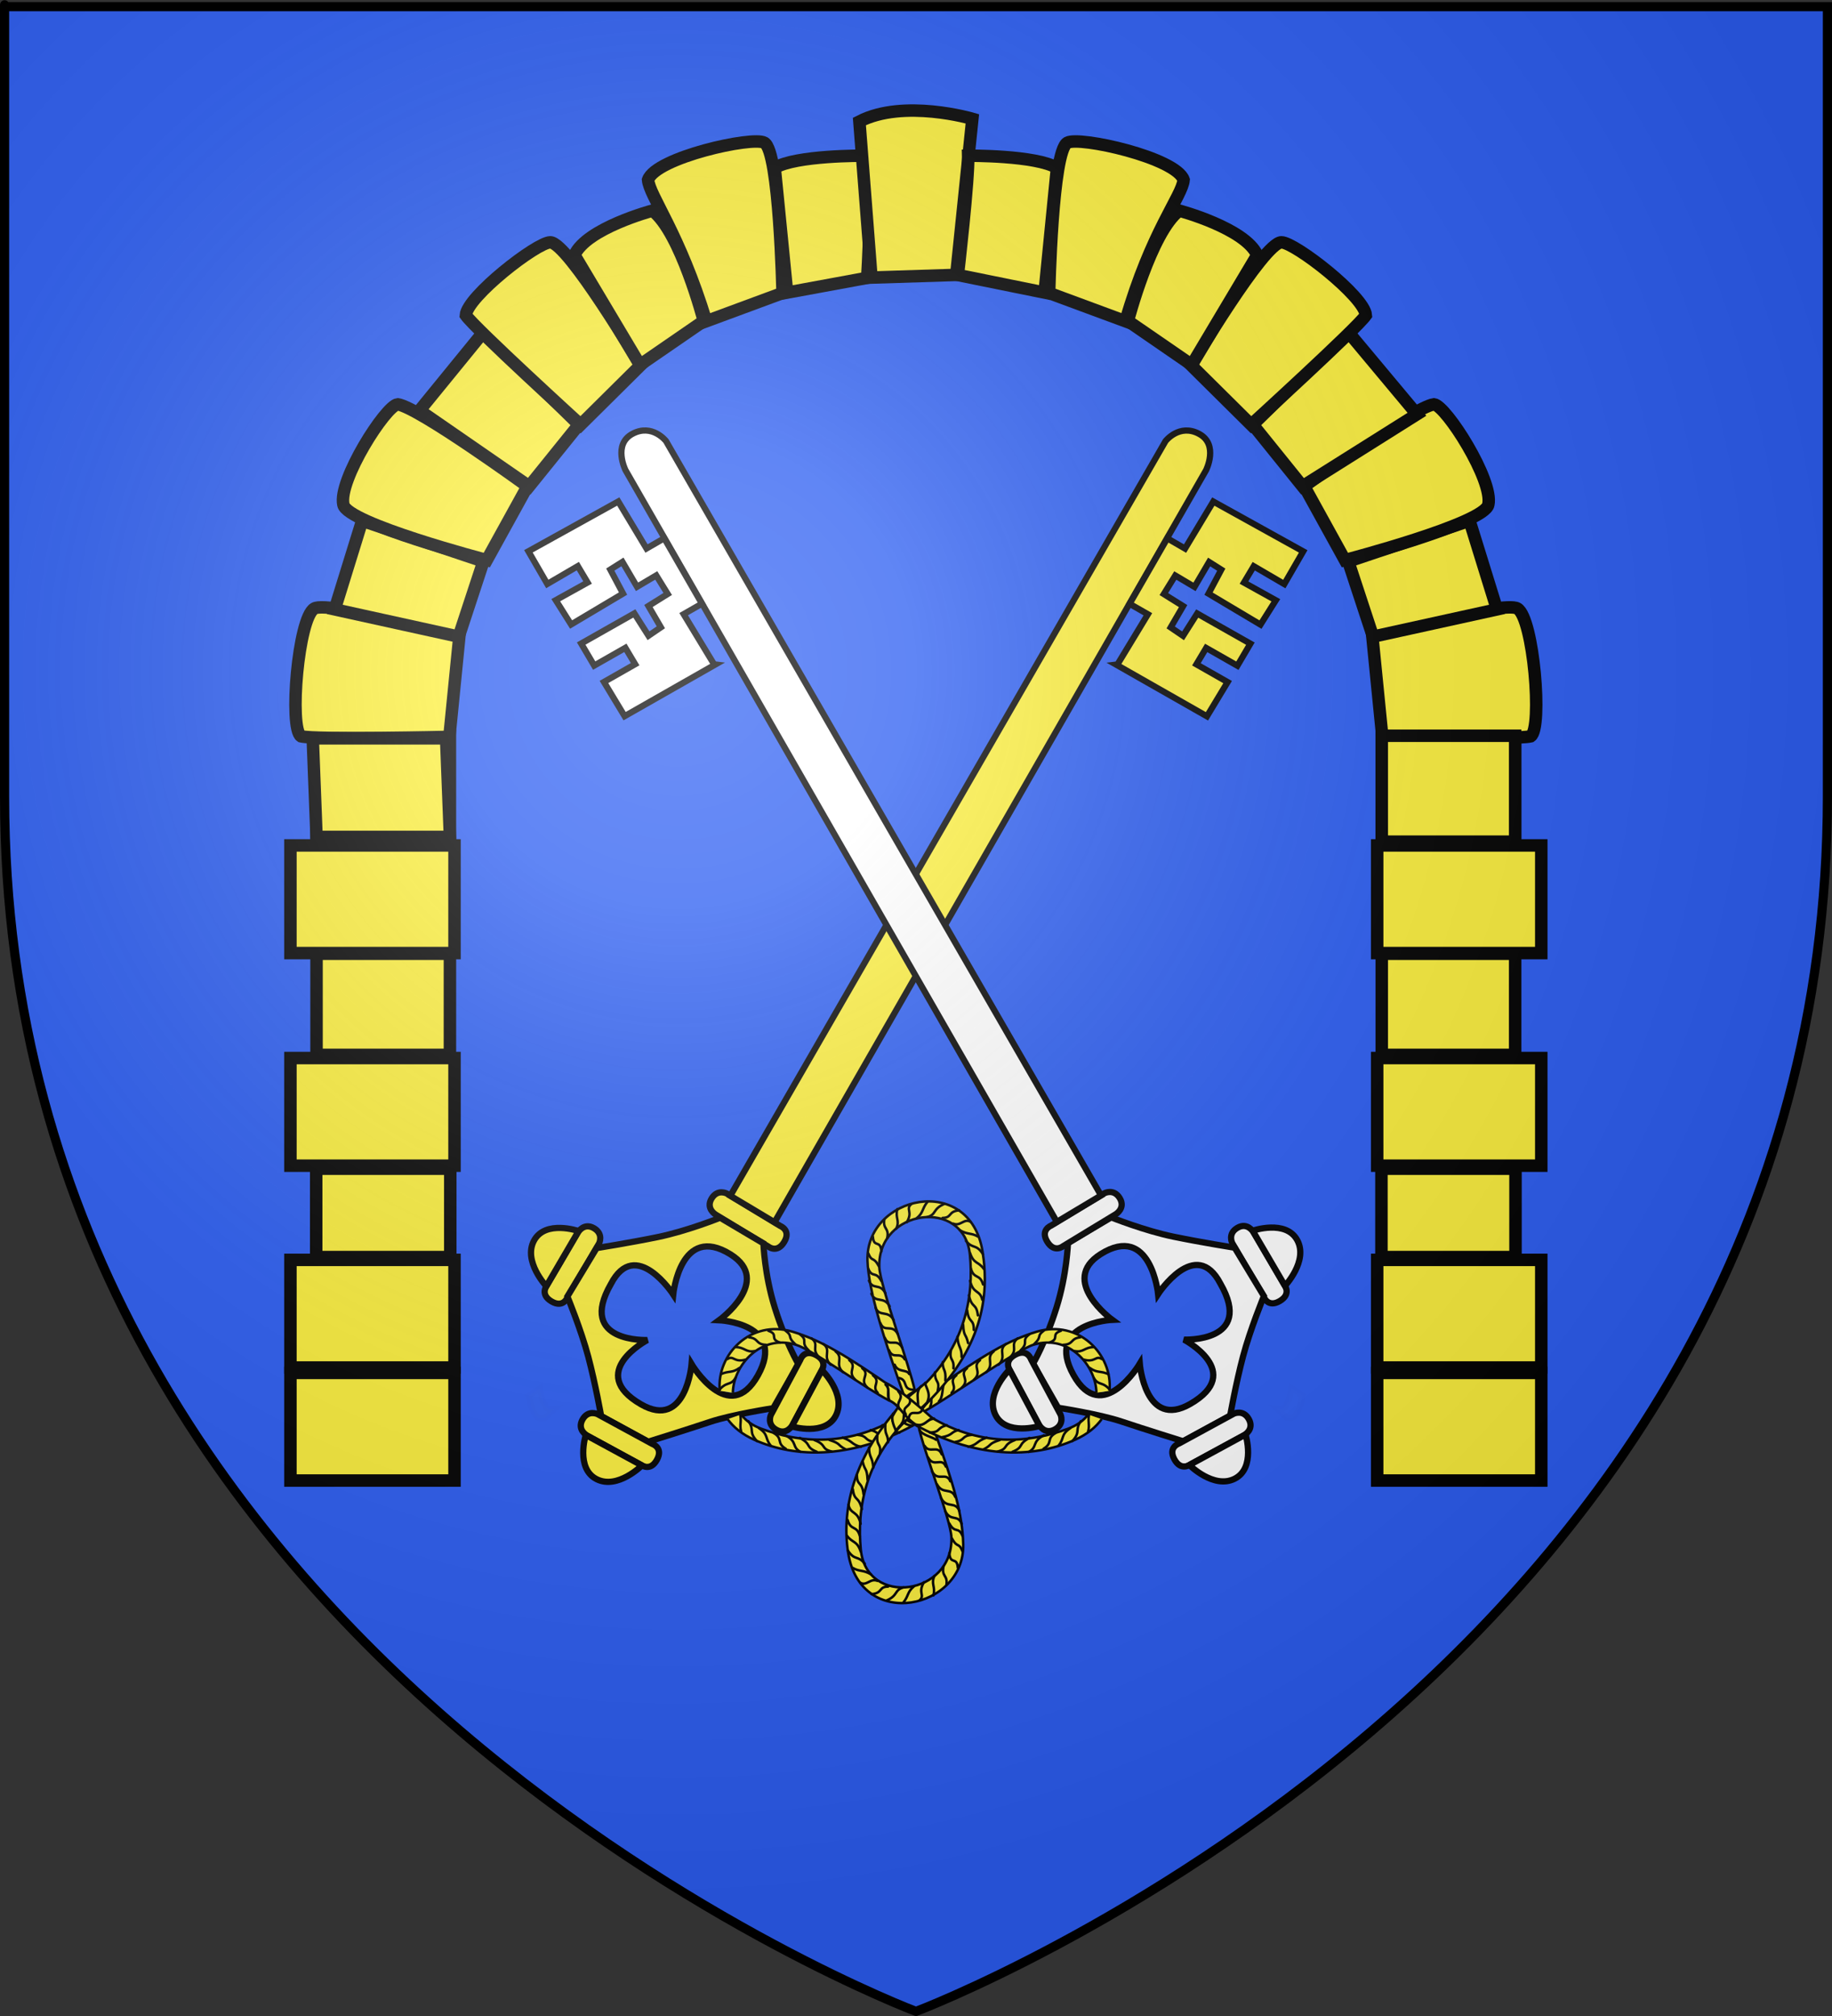 <?xml version="1.0" encoding="UTF-8" standalone="no"?>
<svg
   xmlns:dc="http://purl.org/dc/elements/1.1/"
   xmlns:cc="http://web.resource.org/cc/"
   xmlns:rdf="http://www.w3.org/1999/02/22-rdf-syntax-ns#"
   xmlns:svg="http://www.w3.org/2000/svg"
   xmlns="http://www.w3.org/2000/svg"
   xmlns:xlink="http://www.w3.org/1999/xlink"
   xmlns:sodipodi="http://sodipodi.sourceforge.net/DTD/sodipodi-0.dtd"
   xmlns:inkscape="http://www.inkscape.org/namespaces/inkscape"
   height="660"
   width="600"
   version="1.0"
   id="svg2"
   sodipodi:version="0.32"
   inkscape:version="0.45.1"
   sodipodi:docname="Blason_Piolenc_84.svg"
   sodipodi:docbase="D:\Mes documents"
   inkscape:export-filename="/Users/olivier/Desktop/Blason Rouge/Blason_Vide_3D.png"
   inkscape:export-xdpi="144"
   inkscape:export-ydpi="144"
   inkscape:output_extension="org.inkscape.output.svg.inkscape">
  <rect width="100%" height="100%" fill="#333333" stroke="none"/>
  <sodipodi:namedview
     inkscape:window-height="712"
     inkscape:window-width="1024"
     inkscape:pageshadow="2"
     inkscape:pageopacity="0.0"
     guidetolerance="10.0"
     gridtolerance="10.0"
     objecttolerance="10.0"
     borderopacity="1.0"
     bordercolor="#666666"
     pagecolor="#ffffff"
     id="base"
     showgrid="false"
     height="660px"
     inkscape:zoom="3.0899209"
     inkscape:cx="801.21119"
     inkscape:cy="474.03687"
     inkscape:window-x="-4"
     inkscape:window-y="-4"
     inkscape:current-layer="layer3"
     showguides="true"
     inkscape:guide-bbox="true" />
  <desc
     id="desc4">Flag of Canton of Valais (Wallis)</desc>
  <defs
     id="defs6">
    <linearGradient
       id="linearGradient2893">
      <stop
         style="stop-color:white;stop-opacity:0.314;"
         offset="0"
         id="stop2895" />
      <stop
         id="stop2897"
         offset="0.19"
         style="stop-color:white;stop-opacity:0.251;" />
      <stop
         style="stop-color:#6b6b6b;stop-opacity:0.125;"
         offset="0.6"
         id="stop2901" />
      <stop
         style="stop-color:black;stop-opacity:0.125;"
         offset="1"
         id="stop2899" />
    </linearGradient>
    <linearGradient
       id="linearGradient2885">
      <stop
         id="stop2887"
         offset="0"
         style="stop-color:white;stop-opacity:1;" />
      <stop
         style="stop-color:white;stop-opacity:1;"
         offset="0.229"
         id="stop2891" />
      <stop
         id="stop2889"
         offset="1"
         style="stop-color:black;stop-opacity:1;" />
    </linearGradient>
    <linearGradient
       id="linearGradient2955">
      <stop
         id="stop2867"
         offset="0"
         style="stop-color:#fd0000;stop-opacity:1;" />
      <stop
         style="stop-color:#e77275;stop-opacity:0.659;"
         offset="0.5"
         id="stop2873" />
      <stop
         style="stop-color:black;stop-opacity:0.323;"
         offset="1"
         id="stop2959" />
    </linearGradient>
    <radialGradient
       inkscape:collect="always"
       xlink:href="#linearGradient2955"
       id="radialGradient2961"
       cx="225.524"
       cy="218.901"
       fx="225.524"
       fy="218.901"
       r="300"
       gradientTransform="matrix(-4.167939e-4,2.183,-1.884,-3.599562e-4,615.597,-289.121)"
       gradientUnits="userSpaceOnUse" />
    <polygon
       id="star"
       transform="scale(53,53)"
       points="0,-1 0.588,0.809 -0.951,-0.309 0.951,-0.309 -0.588,0.809 0,-1 " />
    <clipPath
       id="clip">
      <path
         d="M 0,-200 L 0,600 L 300,600 L 300,-200 L 0,-200 z "
         id="path10" />
    </clipPath>
    <radialGradient
       inkscape:collect="always"
       xlink:href="#linearGradient2955"
       id="radialGradient1911"
       gradientUnits="userSpaceOnUse"
       gradientTransform="matrix(-4.167939e-4,2.183,-1.884,-3.599562e-4,615.597,-289.121)"
       cx="225.524"
       cy="218.901"
       fx="225.524"
       fy="218.901"
       r="300" />
    <radialGradient
       inkscape:collect="always"
       xlink:href="#linearGradient2955"
       id="radialGradient2865"
       gradientUnits="userSpaceOnUse"
       gradientTransform="matrix(0,1.749,-1.593,-1.049767e-7,551.788,-191.29)"
       cx="225.524"
       cy="218.901"
       fx="225.524"
       fy="218.901"
       r="300" />
    <radialGradient
       inkscape:collect="always"
       xlink:href="#linearGradient2955"
       id="radialGradient2871"
       gradientUnits="userSpaceOnUse"
       gradientTransform="matrix(0,1.386,-1.323,-5.741131e-8,-158.082,-109.541)"
       cx="225.524"
       cy="218.901"
       fx="225.524"
       fy="218.901"
       r="300" />
    <radialGradient
       inkscape:collect="always"
       xlink:href="#linearGradient2893"
       id="radialGradient3163"
       gradientUnits="userSpaceOnUse"
       gradientTransform="matrix(1.353,0,0,1.349,-77.629,-85.747)"
       cx="221.445"
       cy="226.331"
       fx="221.445"
       fy="226.331"
       r="300" />
    <radialGradient
       gradientTransform="matrix(1.353,0,0,1.349,-77.629,-85.747)"
       gradientUnits="userSpaceOnUse"
       xlink:href="#linearGradient2893"
       id="radialGradient9547"
       fy="226.331"
       fx="221.445"
       r="300"
       cy="226.331"
       cx="221.445" />
    <radialGradient
       gradientTransform="matrix(0,1.386,-1.323,-5.741131e-8,-158.082,-109.541)"
       gradientUnits="userSpaceOnUse"
       xlink:href="#linearGradient2955"
       id="radialGradient9545"
       fy="218.901"
       fx="225.524"
       r="300"
       cy="218.901"
       cx="225.524" />
    <radialGradient
       gradientTransform="matrix(0,1.749,-1.593,-1.049767e-7,551.788,-191.29)"
       gradientUnits="userSpaceOnUse"
       xlink:href="#linearGradient2955"
       id="radialGradient9543"
       fy="218.901"
       fx="225.524"
       r="300"
       cy="218.901"
       cx="225.524" />
    <radialGradient
       gradientTransform="matrix(-4.167939e-4,2.183,-1.884,-3.599562e-4,615.597,-289.121)"
       gradientUnits="userSpaceOnUse"
       xlink:href="#linearGradient2955"
       id="radialGradient9541"
       fy="218.901"
       fx="225.524"
       r="300"
       cy="218.901"
       cx="225.524" />
    <clipPath
       id="clipPath9537">
      <path
         id="path9539"
         d="M 0,-200 L 0,600 L 300,600 L 300,-200 L 0,-200 z " />
    </clipPath>
    <polygon
       id="polygon9535"
       transform="scale(53,53)"
       points="0,-1 0.588,0.809 -0.951,-0.309 0.951,-0.309 -0.588,0.809 0,-1 " />
    <radialGradient
       gradientTransform="matrix(-4.167939e-4,2.183,-1.884,-3.599562e-4,615.597,-289.121)"
       gradientUnits="userSpaceOnUse"
       xlink:href="#linearGradient2955"
       id="radialGradient9533"
       fy="218.901"
       fx="225.524"
       r="300"
       cy="218.901"
       cx="225.524" />
    <linearGradient
       id="linearGradient9525">
      <stop
         id="stop9527"
         offset="0"
         style="stop-color:#fd0000;stop-opacity:1" />
      <stop
         id="stop9529"
         offset="0.5"
         style="stop-color:#e77275;stop-opacity:0.659" />
      <stop
         id="stop9531"
         offset="1"
         style="stop-color:black;stop-opacity:0.323" />
    </linearGradient>
    <linearGradient
       id="linearGradient9517">
      <stop
         id="stop9519"
         offset="0"
         style="stop-color:white;stop-opacity:1" />
      <stop
         id="stop9521"
         offset="0.229"
         style="stop-color:white;stop-opacity:1" />
      <stop
         id="stop9523"
         offset="1"
         style="stop-color:black;stop-opacity:1" />
    </linearGradient>
    <linearGradient
       id="linearGradient9507">
      <stop
         id="stop9509"
         offset="0"
         style="stop-color:white;stop-opacity:0.314" />
      <stop
         id="stop9511"
         offset="0.19"
         style="stop-color:white;stop-opacity:0.251" />
      <stop
         id="stop9513"
         offset="0.6"
         style="stop-color:#6b6b6b;stop-opacity:0.125" />
      <stop
         id="stop9515"
         offset="1"
         style="stop-color:black;stop-opacity:0.125" />
    </linearGradient>
  </defs>
  <g
     inkscape:groupmode="layer"
     id="layer3"
     inkscape:label="Fond écu"
     style="display:inline">
    <path
       id="path2855"
       style="fill:#2b5df2;fill-opacity:1;fill-rule:evenodd;stroke:none;stroke-width:1px;stroke-linecap:butt;stroke-linejoin:miter;stroke-opacity:1"
       d="M 300,658.5 C 300,658.5 598.5,546.18 598.5,260.728 C 598.5,-24.723 598.5,2.176 598.5,2.176 L 1.5,2.176 L 1.5,260.728 C 1.5,546.18 300,658.5 300,658.5 z "
       sodipodi:nodetypes="cccccc" />
    <g
       id="g2398"
       transform="translate(-7.029,0)">
      <g
         transform="matrix(1.035,0,0,1.035,-3.521,-89.334)"
         id="g7112">
        <g
           id="g4687">
          <path
             d="M 236.607,470.469 L 253.34,480.624 C 253.34,480.624 256.083,482.876 258.339,479.158 C 260.596,475.439 257.103,474.102 257.103,474.102 L 240.227,463.86 C 240.227,463.86 237.28,462.267 235.37,465.413 C 233.461,468.56 236.607,470.469 236.607,470.469 z "
             style="fill:#fcef3c;fill-opacity:1;fill-rule:evenodd;stroke:#000000;stroke-width:1.97;stroke-linecap:butt;stroke-linejoin:miter;stroke-miterlimit:4;stroke-dasharray:none;stroke-opacity:1;display:inline"
             id="path7472" />
          <path
             id="path1952"
             style="opacity:0.01;fill:#fcef3c;fill-opacity:1;stroke:#000000;stroke-width:1.97;stroke-miterlimit:4;stroke-dasharray:none;stroke-opacity:1;display:inline"
             d="M 181.022,525.497 C 181.09,526.038 181.238,526.578 181.36,527.113 C 181.466,527.899 181.709,528.651 181.935,529.408 C 182.234,530.061 182.606,530.678 182.956,531.305 C 183.144,531.976 183.598,531.852 184.044,532.097 C 184.586,532.105 185.121,532.011 185.657,531.947 L 182.569,534.849 C 182,534.901 181.43,535.014 180.858,534.916 C 180.316,534.6 179.796,534.519 179.566,533.81 C 179.21,533.156 178.834,532.513 178.516,531.839 C 178.279,531.068 178.018,530.303 177.919,529.497 C 177.776,528.971 177.662,528.436 177.431,527.94 L 181.022,525.497 z " />
          <path
             d="M 193.089,476.112 L 183.191,492.998 C 183.191,492.998 180.981,495.775 184.734,497.975 C 188.486,500.174 189.77,496.661 189.77,496.661 L 199.753,479.63 C 199.753,479.63 201.301,476.659 198.126,474.798 C 194.95,472.937 193.089,476.112 193.089,476.112 z "
             style="fill:#fcef3c;fill-opacity:1;fill-rule:evenodd;stroke:#000000;stroke-width:1.97;stroke-linecap:butt;stroke-linejoin:miter;stroke-miterlimit:4;stroke-dasharray:none;stroke-opacity:1"
             id="path1964" />
          <path
             d="M 183.064,493.153 C 183.064,493.153 175.655,485.259 179.167,478.737 C 182.757,472.07 193.278,475.707 193.278,475.707 L 183.064,493.153 z "
             style="fill:#fcef3c;fill-opacity:1;fill-rule:evenodd;stroke:#000000;stroke-width:1.97;stroke-linecap:butt;stroke-linejoin:miter;stroke-miterlimit:4;stroke-dasharray:none;stroke-opacity:1"
             id="path1966" />
          <path
             id="path2870"
             style="fill:#fcef3c;fill-opacity:1;fill-rule:evenodd;stroke:#000000;stroke-width:1.97;stroke-linecap:butt;stroke-linejoin:miter;stroke-miterlimit:4;stroke-dasharray:none;stroke-opacity:1"
             d="M 200.416,534.215 C 200.416,534.215 198.609,524.036 196.349,515.488 C 194.088,506.94 189.737,496.402 189.737,496.402 L 198.988,481.095 C 198.988,481.095 209.522,479.417 218.327,477.61 C 227.609,475.706 238.074,471.495 238.074,471.495 L 251.763,479.601 C 251.763,479.601 252.11,489.54 255.366,499.939 C 258.93,511.323 262.824,517.77 262.824,517.77 L 254.875,531.734 C 254.875,531.734 241.876,533.726 234.814,536.093 C 227.751,538.46 215.286,542.344 215.286,542.344 L 200.416,534.215 z " />
          <path
             id="path2872"
             style="fill:#2b5df2;fill-opacity:1;fill-rule:evenodd;stroke:#000000;stroke-width:1.97;stroke-linecap:butt;stroke-linejoin:miter;stroke-miterlimit:4;stroke-dasharray:none;stroke-opacity:1"
             d="M 203.496,492.476 C 211.301,477.441 223.225,495.753 223.225,495.753 C 223.225,495.753 225.511,473.158 241.372,483.088 C 254.805,491.498 237.746,503.917 237.746,503.917 C 237.746,503.917 259.226,504.902 250.026,521.351 C 240.905,537.659 229.034,517.797 229.034,517.797 C 229.034,517.797 227.31,538.76 213.025,530.506 C 195.581,520.427 215.048,510.175 215.048,510.175 C 215.048,510.175 192.769,511.141 203.496,492.476 z " />
          <path
             id="path7444"
             style="fill:#fcef3c;fill-opacity:1;fill-rule:evenodd;stroke:#000000;stroke-width:1.97;stroke-linecap:butt;stroke-linejoin:miter;stroke-miterlimit:4;stroke-dasharray:none;stroke-opacity:1"
             d="M 195.965,540.381 L 213.158,549.735 C 213.158,549.735 216.004,551.855 218.083,548.034 C 220.162,544.213 216.609,543.042 216.609,543.042 L 199.269,533.608 C 199.269,533.608 196.25,532.156 194.491,535.389 C 192.732,538.622 195.965,540.381 195.965,540.381 z " />
          <path
             id="path7446"
             style="fill:#fcef3c;fill-opacity:1;fill-rule:evenodd;stroke:#000000;stroke-width:1.97;stroke-linecap:butt;stroke-linejoin:miter;stroke-miterlimit:4;stroke-dasharray:none;stroke-opacity:1"
             d="M 213.317,549.857 C 213.317,549.857 205.663,557.514 199.033,554.212 C 192.255,550.837 195.554,540.205 195.554,540.205 L 213.317,549.857 z " />
          <path
             d="M 260.936,537.107 L 270.162,519.845 C 270.162,519.845 272.261,516.983 268.425,514.932 C 264.589,512.882 263.444,516.443 263.444,516.443 L 254.139,533.853 C 254.139,533.853 252.709,536.883 255.955,538.618 C 259.201,540.353 260.936,537.107 260.936,537.107 z "
             style="fill:#fcef3c;fill-opacity:1;fill-rule:evenodd;stroke:#000000;stroke-width:1.97;stroke-linecap:butt;stroke-linejoin:miter;stroke-miterlimit:4;stroke-dasharray:none;stroke-opacity:1"
             id="path7450" />
          <path
             d="M 270.283,519.685 C 270.283,519.685 277.996,527.281 274.744,533.936 C 271.42,540.739 260.763,537.519 260.763,537.519 L 270.283,519.685 z "
             style="fill:#fcef3c;fill-opacity:1;fill-rule:evenodd;stroke:#000000;stroke-width:1.97;stroke-linecap:butt;stroke-linejoin:miter;stroke-miterlimit:4;stroke-dasharray:none;stroke-opacity:1"
             id="path7452" />
          <path
             id="path7552"
             style="fill:#fcef3c;fill-opacity:1;fill-rule:evenodd;stroke:#000000;stroke-width:1.97;stroke-linecap:butt;stroke-linejoin:miter;stroke-miterlimit:4;stroke-dasharray:none;stroke-opacity:1;display:inline"
             d="M 379.004,225.845 C 379.004,225.845 383.389,220.188 389.647,223.56 C 395.904,226.932 391.831,235.048 391.831,235.048 L 255.283,472.92 L 241.287,464.551 L 379.004,225.845 z " />
          <path
             id="path7554"
             style="fill:#fcef3c;fill-opacity:1;fill-rule:evenodd;stroke:#000000;stroke-width:1.97;stroke-linecap:butt;stroke-linejoin:miter;stroke-miterlimit:4;stroke-dasharray:none;stroke-opacity:1;display:inline"
             d="M 367.644,277.301 L 373.427,280.611 L 363.798,296.486 L 363.388,296.538 L 392.113,312.89 L 398.654,302.066 L 388.78,296.445 L 391.872,291.264 L 401.746,296.885 L 405.86,289.909 L 389.036,280.379 L 384.552,287.438 L 380.639,284.775 L 384.573,278.029 L 378.469,274.222 L 382.098,268.348 L 388.176,271.951 L 392.801,264.077 L 396.648,266.505 L 392.613,274.096 L 409.053,283.882 L 413.908,276.188 L 403.83,270.593 L 406.921,265.412 L 416.59,271.059 L 422.569,260.723 L 394.128,244.96 L 385.184,259.836 L 379.567,256.591 L 367.644,277.301 z " />
        </g>
        <g
           id="g6967">
          <g
             transform="matrix(0.667,0,0,0.667,99.82,197.572)"
             id="g6022">
            <path
               id="path3203"
               style="opacity:0.01;fill:#ffffff;fill-opacity:1;stroke:#000000;stroke-width:2.953;stroke-miterlimit:4;stroke-dasharray:none;stroke-opacity:1;display:inline"
               d="M 478.306,491.445 C 478.205,492.256 477.983,493.066 477.799,493.867 C 477.641,495.045 477.277,496.172 476.939,497.306 C 476.49,498.286 475.933,499.21 475.409,500.15 C 475.126,501.155 474.446,500.969 473.777,501.336 C 472.966,501.349 472.164,501.207 471.361,501.112 L 475.988,505.461 C 476.84,505.538 477.696,505.707 478.552,505.561 C 479.364,505.087 480.144,504.966 480.489,503.903 C 481.022,502.923 481.586,501.96 482.063,500.95 C 482.417,499.794 482.808,498.648 482.956,497.439 C 483.171,496.651 483.342,495.85 483.688,495.106 L 478.306,491.445 z " />
            <path
               d="M 460.222,417.434 L 475.056,442.74 C 475.056,442.74 478.368,446.902 472.744,450.199 C 467.121,453.495 465.196,448.23 465.196,448.23 L 450.235,422.707 C 450.235,422.707 447.916,418.254 452.674,415.465 C 457.433,412.676 460.222,417.434 460.222,417.434 z "
               style="fill:#ffffff;fill-opacity:1;fill-rule:evenodd;stroke:#000000;stroke-width:2.953;stroke-linecap:butt;stroke-linejoin:miter;stroke-miterlimit:4;stroke-dasharray:none;stroke-opacity:1"
               id="path3205" />
            <path
               d="M 475.247,442.972 C 475.247,442.972 486.35,431.142 481.087,421.368 C 475.707,411.377 459.939,416.827 459.939,416.827 L 475.247,442.972 z "
               style="fill:#ffffff;fill-opacity:1;fill-rule:evenodd;stroke:#000000;stroke-width:2.953;stroke-linecap:butt;stroke-linejoin:miter;stroke-miterlimit:4;stroke-dasharray:none;stroke-opacity:1"
               id="path3207" />
            <path
               id="path3209"
               style="fill:#ffffff;fill-opacity:1;fill-rule:evenodd;stroke:#000000;stroke-width:2.953;stroke-linecap:butt;stroke-linejoin:miter;stroke-miterlimit:4;stroke-dasharray:none;stroke-opacity:1"
               d="M 449.242,504.511 C 449.242,504.511 451.95,489.256 455.338,476.445 C 458.726,463.635 465.246,447.842 465.246,447.842 L 451.382,424.902 C 451.382,424.902 435.595,422.387 422.399,419.68 C 408.489,416.826 392.806,410.515 392.806,410.515 L 372.29,422.663 C 372.29,422.663 371.771,437.558 366.891,453.143 C 361.55,470.204 355.714,479.865 355.714,479.865 L 367.627,500.792 C 367.627,500.792 387.108,503.777 397.692,507.324 C 408.276,510.872 426.956,516.693 426.956,516.693 L 449.242,504.511 z " />
            <path
               id="path3211"
               style="fill:#2b5df2;fill-opacity:1;fill-rule:evenodd;stroke:#000000;stroke-width:2.953;stroke-linecap:butt;stroke-linejoin:miter;stroke-miterlimit:4;stroke-dasharray:none;stroke-opacity:1"
               d="M 444.626,441.958 C 432.929,419.426 415.059,446.869 415.059,446.869 C 415.059,446.869 411.633,413.008 387.863,427.889 C 367.732,440.493 393.297,459.105 393.297,459.105 C 393.297,459.105 361.106,460.581 374.894,485.232 C 388.562,509.672 406.354,479.905 406.354,479.905 C 406.354,479.905 408.937,511.321 430.345,498.952 C 456.488,483.847 427.313,468.482 427.313,468.482 C 427.313,468.482 460.702,469.931 444.626,441.958 z " />
            <path
               id="path3213"
               style="fill:#ffffff;fill-opacity:1;fill-rule:evenodd;stroke:#000000;stroke-width:2.953;stroke-linecap:butt;stroke-linejoin:miter;stroke-miterlimit:4;stroke-dasharray:none;stroke-opacity:1"
               d="M 455.913,513.751 L 430.146,527.77 C 430.146,527.77 425.881,530.947 422.765,525.221 C 419.65,519.495 424.974,517.74 424.974,517.74 L 450.961,503.601 C 450.961,503.601 455.486,501.425 458.122,506.27 C 460.758,511.115 455.913,513.751 455.913,513.751 z " />
            <path
               id="path3215"
               style="fill:#ffffff;fill-opacity:1;fill-rule:evenodd;stroke:#000000;stroke-width:2.953;stroke-linecap:butt;stroke-linejoin:miter;stroke-miterlimit:4;stroke-dasharray:none;stroke-opacity:1"
               d="M 429.908,527.953 C 429.908,527.953 441.378,539.427 451.315,534.479 C 461.473,529.421 456.528,513.487 456.528,513.487 L 429.908,527.953 z " />
            <path
               d="M 358.544,508.844 L 344.717,482.974 C 344.717,482.974 341.572,478.685 347.32,475.613 C 353.069,472.54 354.785,477.877 354.785,477.877 L 368.73,503.969 C 368.73,503.969 370.873,508.509 366.008,511.109 C 361.144,513.709 358.544,508.844 358.544,508.844 z "
               style="fill:#ffffff;fill-opacity:1;fill-rule:evenodd;stroke:#000000;stroke-width:2.953;stroke-linecap:butt;stroke-linejoin:miter;stroke-miterlimit:4;stroke-dasharray:none;stroke-opacity:1"
               id="path3217" />
            <path
               d="M 344.535,482.735 C 344.535,482.735 332.976,494.119 337.85,504.092 C 342.832,514.288 358.802,509.462 358.802,509.462 L 344.535,482.735 z "
               style="fill:#ffffff;fill-opacity:1;fill-rule:evenodd;stroke:#000000;stroke-width:2.953;stroke-linecap:butt;stroke-linejoin:miter;stroke-miterlimit:4;stroke-dasharray:none;stroke-opacity:1"
               id="path3219" />
            <path
               d="M 395.004,408.978 L 369.927,424.197 C 369.927,424.197 365.817,427.571 362.435,421.999 C 359.053,416.426 364.288,414.422 364.288,414.422 L 389.579,399.073 C 389.579,399.073 393.996,396.685 396.858,401.401 C 399.719,406.116 395.004,408.978 395.004,408.978 z "
               style="fill:#ffffff;fill-opacity:1;fill-rule:evenodd;stroke:#000000;stroke-width:2.953;stroke-linecap:butt;stroke-linejoin:miter;stroke-miterlimit:4;stroke-dasharray:none;stroke-opacity:1;display:inline"
               id="path3221" />
            <path
               id="path3223"
               style="fill:#ffffff;fill-opacity:1;fill-rule:evenodd;stroke:#000000;stroke-width:2.953;stroke-linecap:butt;stroke-linejoin:miter;stroke-miterlimit:4;stroke-dasharray:none;stroke-opacity:1;display:inline"
               d="M 181.6,42.371 C 181.6,42.371 175.029,33.893 165.651,38.946 C 156.273,43.999 162.378,56.163 162.378,56.163 L 367.015,412.65 L 387.99,400.108 L 181.6,42.371 z " />
            <path
               id="path3225"
               style="fill:#ffffff;fill-opacity:1;fill-rule:evenodd;stroke:#000000;stroke-width:2.953;stroke-linecap:butt;stroke-linejoin:miter;stroke-miterlimit:4;stroke-dasharray:none;stroke-opacity:1;display:inline"
               d="M 198.625,119.485 L 189.959,124.446 L 204.389,148.238 L 205.003,148.316 L 161.955,172.821 L 152.152,156.6 L 166.949,148.176 L 162.316,140.412 L 147.518,148.836 L 141.353,138.381 L 166.566,124.099 L 173.287,134.678 L 179.151,130.686 L 173.254,120.577 L 182.402,114.871 L 176.964,106.068 L 167.854,111.468 L 160.924,99.668 L 155.158,103.306 L 161.206,114.682 L 136.568,129.349 L 129.291,117.817 L 144.396,109.432 L 139.762,101.668 L 125.271,110.13 L 116.311,94.641 L 158.936,71.018 L 172.339,93.312 L 180.756,88.449 L 198.625,119.485 z " />
          </g>
          <g
             id="g6836">
            <path
               style="fill:#fcef3c;fill-opacity:1;fill-rule:evenodd;stroke:#000000;stroke-width:0.779;stroke-linecap:butt;stroke-linejoin:round;stroke-miterlimit:4;stroke-dasharray:none;stroke-opacity:1"
               d="M 237.95,526.242 C 236.882,514.683 247.784,503.586 260.972,507.541 C 270.003,510.253 277.89,515.015 293.567,525.874 C 291.917,526.607 292.466,528.888 291.534,529.291 C 284.716,525.867 267.461,513.328 262.032,511.671 C 250.868,508.264 242.269,518.143 242.093,526.856 M 244.697,533.733 C 246.104,535.589 248.168,537.15 250.982,538.195 C 262.632,542.523 279.183,544.756 296.764,533.16 C 297.388,534.61 299.711,534.756 301.666,535.745 C 280.731,548.059 262.131,547.699 248.821,541.707 C 245.018,539.995 242.277,537.743 240.44,535.206"
               id="path14556"
               sodipodi:nodetypes="csccsscsccss" />
            <path
               style="fill:#fcef3c;fill-opacity:1;fill-rule:evenodd;stroke:#000000;stroke-width:0.779;stroke-linecap:round;stroke-linejoin:miter;stroke-miterlimit:4;stroke-dasharray:none;stroke-opacity:1"
               d="M 286.424,521.35 C 289.129,523.417 285.825,524.693 287.932,526.88"
               id="path14650"
               sodipodi:nodetypes="cc" />
            <path
               style="fill:#fcef3c;fill-opacity:1;fill-rule:evenodd;stroke:#000000;stroke-width:0.779;stroke-linecap:round;stroke-linejoin:miter;stroke-miterlimit:4;stroke-dasharray:none;stroke-opacity:1"
               d="M 283.046,519.119 C 285.75,521.186 281.886,522.577 284.668,525.21"
               id="path14654"
               sodipodi:nodetypes="cc" />
            <path
               style="fill:#fcef3c;fill-opacity:1;fill-rule:evenodd;stroke:#000000;stroke-width:0.779;stroke-linecap:round;stroke-linejoin:miter;stroke-miterlimit:4;stroke-dasharray:none;stroke-opacity:1"
               d="M 278.94,516.561 C 281.644,518.628 278.046,520.09 280.828,522.723"
               id="path14656"
               sodipodi:nodetypes="cc" />
            <path
               style="fill:#fcef3c;fill-opacity:1;fill-rule:evenodd;stroke:#000000;stroke-width:0.779;stroke-linecap:round;stroke-linejoin:miter;stroke-miterlimit:4;stroke-dasharray:none;stroke-opacity:1"
               d="M 274.607,513.79 C 277.311,515.857 274.172,517.727 276.955,520.36"
               id="path14658"
               sodipodi:nodetypes="cc" />
            <path
               style="fill:#fcef3c;fill-opacity:1;fill-rule:evenodd;stroke:#000000;stroke-width:0.779;stroke-linecap:round;stroke-linejoin:miter;stroke-miterlimit:4;stroke-dasharray:none;stroke-opacity:1"
               d="M 270.733,511.427 C 273.438,513.493 270.299,515.363 273.082,517.997"
               id="path14660"
               sodipodi:nodetypes="cc" />
            <path
               style="fill:#fcef3c;fill-opacity:1;fill-rule:evenodd;stroke:#000000;stroke-width:0.779;stroke-linecap:round;stroke-linejoin:miter;stroke-miterlimit:4;stroke-dasharray:none;stroke-opacity:1"
               d="M 266.957,509.619 C 269.661,511.686 266.665,513.025 269.448,515.658"
               id="path14662"
               sodipodi:nodetypes="cc" />
            <path
               style="fill:#fcef3c;fill-opacity:1;fill-rule:evenodd;stroke:#000000;stroke-width:0.779;stroke-linecap:round;stroke-linejoin:miter;stroke-miterlimit:4;stroke-dasharray:none;stroke-opacity:1"
               d="M 263.363,508.411 C 266.067,510.478 263.305,510.799 266.087,513.432"
               id="path14664"
               sodipodi:nodetypes="cc" />
            <path
               style="fill:#fcef3c;fill-opacity:1;fill-rule:evenodd;stroke:#000000;stroke-width:0.779;stroke-linecap:round;stroke-linejoin:miter;stroke-miterlimit:4;stroke-dasharray:none;stroke-opacity:1"
               d="M 258.651,507.129 C 261.355,509.195 259.02,508.836 261.802,511.469"
               id="path14666"
               sodipodi:nodetypes="cc" />
            <path
               style="fill:#fcef3c;fill-opacity:1;fill-rule:evenodd;stroke:#000000;stroke-width:0.779;stroke-linecap:round;stroke-linejoin:miter;stroke-miterlimit:4;stroke-dasharray:none;stroke-opacity:1"
               d="M 253.335,507.255 C 256.799,508.465 253.417,509.74 257.092,511.022"
               id="path14668"
               sodipodi:nodetypes="cc" />
            <path
               style="fill:#fcef3c;fill-opacity:1;fill-rule:evenodd;stroke:#000000;stroke-width:0.779;stroke-linecap:round;stroke-linejoin:miter;stroke-miterlimit:4;stroke-dasharray:none;stroke-opacity:1"
               d="M 247.213,509.326 C 250.381,509.662 249.183,511.541 252.629,511.701"
               id="path14670"
               sodipodi:nodetypes="cc" />
            <path
               style="fill:#fcef3c;fill-opacity:1;fill-rule:evenodd;stroke:#000000;stroke-width:0.779;stroke-linecap:round;stroke-linejoin:miter;stroke-miterlimit:4;stroke-dasharray:none;stroke-opacity:1"
               d="M 242.938,512.422 C 245.925,512.444 246.165,514.198 249.001,513.665"
               id="path14672"
               sodipodi:nodetypes="cc" />
            <path
               style="fill:#fcef3c;fill-opacity:1;fill-rule:evenodd;stroke:#000000;stroke-width:0.779;stroke-linecap:round;stroke-linejoin:miter;stroke-miterlimit:4;stroke-dasharray:none;stroke-opacity:1"
               d="M 240.374,516.202 C 242.389,514.903 242.402,517.431 246.179,516.355"
               id="path14674"
               sodipodi:nodetypes="cc" />
            <path
               style="fill:#fcef3c;fill-opacity:1;fill-rule:evenodd;stroke:#000000;stroke-width:0.779;stroke-linecap:round;stroke-linejoin:miter;stroke-miterlimit:4;stroke-dasharray:none;stroke-opacity:1"
               d="M 238.297,520.986 C 240.807,519.82 241.825,520.723 244.184,519.001"
               id="path14676"
               sodipodi:nodetypes="cc" />
            <path
               style="fill:#fcef3c;fill-opacity:1;fill-rule:evenodd;stroke:#000000;stroke-width:0.779;stroke-linecap:round;stroke-linejoin:miter;stroke-miterlimit:4;stroke-dasharray:none;stroke-opacity:1"
               d="M 237.538,526.291 C 240.084,523.013 241.383,524.846 242.951,522.117"
               id="path14678"
               sodipodi:nodetypes="cc" />
            <path
               style="fill:#fcef3c;fill-opacity:1;fill-rule:evenodd;stroke:#000000;stroke-width:0.779;stroke-linecap:round;stroke-linejoin:miter;stroke-miterlimit:4;stroke-dasharray:none;stroke-opacity:1"
               d="M 244.719,539.063 C 244.08,536.788 245.048,535.901 244.258,533.07"
               id="path14684"
               sodipodi:nodetypes="cc" />
            <path
               style="fill:#fcef3c;fill-opacity:1;fill-rule:evenodd;stroke:#000000;stroke-width:0.779;stroke-linecap:round;stroke-linejoin:miter;stroke-miterlimit:4;stroke-dasharray:none;stroke-opacity:1"
               d="M 249.706,542.142 C 246.907,539.024 249.096,538.748 247.003,535.834"
               id="path14686"
               sodipodi:nodetypes="cc" />
            <path
               style="fill:#fcef3c;fill-opacity:1;fill-rule:evenodd;stroke:#000000;stroke-width:0.779;stroke-linecap:round;stroke-linejoin:miter;stroke-miterlimit:4;stroke-dasharray:none;stroke-opacity:1"
               d="M 254.078,543.559 C 252.136,541.2 253.491,540.151 250.345,538.054"
               id="path14688"
               sodipodi:nodetypes="cc" />
            <path
               style="fill:#fcef3c;fill-opacity:1;fill-rule:evenodd;stroke:#000000;stroke-width:0.779;stroke-linecap:round;stroke-linejoin:miter;stroke-miterlimit:4;stroke-dasharray:none;stroke-opacity:1"
               d="M 258.843,544.571 C 255.716,542.686 258.141,541.441 254.978,539.559"
               id="path14690"
               sodipodi:nodetypes="cc" />
            <path
               style="fill:#fcef3c;fill-opacity:1;fill-rule:evenodd;stroke:#000000;stroke-width:0.779;stroke-linecap:round;stroke-linejoin:miter;stroke-miterlimit:4;stroke-dasharray:none;stroke-opacity:1"
               d="M 263.549,545.586 C 260.6,544.018 262.675,542.406 258.767,540.331"
               id="path14692"
               sodipodi:nodetypes="cc" />
            <path
               style="fill:#fcef3c;fill-opacity:1;fill-rule:evenodd;stroke:#000000;stroke-width:0.779;stroke-linecap:round;stroke-linejoin:miter;stroke-miterlimit:4;stroke-dasharray:none;stroke-opacity:1"
               d="M 268.626,545.509 C 264.874,543.988 267.192,543.217 263.283,541.142"
               id="path14694"
               sodipodi:nodetypes="cc" />
            <path
               style="fill:#fcef3c;fill-opacity:1;fill-rule:evenodd;stroke:#000000;stroke-width:0.779;stroke-linecap:round;stroke-linejoin:miter;stroke-miterlimit:4;stroke-dasharray:none;stroke-opacity:1"
               d="M 273.391,545.46 C 269.748,544.501 271.971,543.413 267.931,541.832"
               id="path14696"
               sodipodi:nodetypes="cc" />
            <path
               style="fill:#fcef3c;fill-opacity:1;fill-rule:evenodd;stroke:#000000;stroke-width:0.779;stroke-linecap:round;stroke-linejoin:miter;stroke-miterlimit:4;stroke-dasharray:none;stroke-opacity:1"
               d="M 277.849,544.799 C 274.9,543.23 276.51,543.062 272.65,541.79"
               id="path14698"
               sodipodi:nodetypes="cc" />
            <path
               style="fill:#fcef3c;fill-opacity:1;fill-rule:evenodd;stroke:#000000;stroke-width:0.779;stroke-linecap:round;stroke-linejoin:miter;stroke-miterlimit:4;stroke-dasharray:none;stroke-opacity:1"
               d="M 282.597,543.97 C 279.449,543.144 280.171,542.182 276.807,541.048"
               id="path14700"
               sodipodi:nodetypes="cc" />
            <path
               style="fill:#fcef3c;fill-opacity:1;fill-rule:evenodd;stroke:#000000;stroke-width:0.779;stroke-linecap:round;stroke-linejoin:miter;stroke-miterlimit:4;stroke-dasharray:none;stroke-opacity:1"
               d="M 286.709,542.401 C 283.495,541.822 284.897,540.516 281.579,540.186"
               id="path14702"
               sodipodi:nodetypes="cc" />
            <path
               style="fill:#fcef3c;fill-opacity:1;fill-rule:evenodd;stroke:#000000;stroke-width:0.779;stroke-linecap:round;stroke-linejoin:miter;stroke-miterlimit:4;stroke-dasharray:none;stroke-opacity:1"
               d="M 291.076,540.941 C 287.368,540.229 288.393,539.33 285.703,538.642"
               id="path14704"
               sodipodi:nodetypes="cc" />
            <path
               style="fill:#fcef3c;fill-opacity:1;fill-rule:evenodd;stroke:#000000;stroke-width:0.779;stroke-linecap:round;stroke-linejoin:miter;stroke-miterlimit:4;stroke-dasharray:none;stroke-opacity:1"
               d="M 294.811,539.443 C 291.217,539.292 292.857,538.01 289.426,537.123"
               id="path14706"
               sodipodi:nodetypes="cc" />
            <path
               style="fill:#fcef3c;fill-opacity:1;fill-rule:evenodd;stroke:#000000;stroke-width:0.785;stroke-linecap:butt;stroke-linejoin:round;stroke-miterlimit:4;stroke-dasharray:none;stroke-opacity:1"
               d="M 311.252,572.591 C 311.886,591.02 284.303,594.751 282.578,576.425 C 281.404,563.967 283.546,547.289 299.405,533.213 C 298.157,532.228 298.62,529.931 298.168,527.772 C 280.737,544.924 276.24,563.106 278.599,577.611 C 282.645,602.499 315.599,595.213 314.993,574.698 C 314.709,565.208 312.133,556.297 305.657,538.221 C 304.515,539.634 301.412,536.273 300.777,537.074 C 302.546,545.677 311.056,566.879 311.252,572.591 z "
               id="path7693"
               sodipodi:nodetypes="csccssccs" />
            <path
               style="fill:#fcef3c;fill-opacity:1;fill-rule:evenodd;stroke:#000000;stroke-width:0.785;stroke-linecap:round;stroke-linejoin:miter;stroke-miterlimit:4;stroke-dasharray:none;stroke-opacity:1"
               d="M 308.196,546.346 C 306.89,543.178 304.357,546.274 302.779,543.655"
               id="path7787"
               sodipodi:nodetypes="cc" />
            <path
               style="fill:#fcef3c;fill-opacity:1;fill-rule:evenodd;stroke:#000000;stroke-width:0.785;stroke-linecap:round;stroke-linejoin:miter;stroke-miterlimit:4;stroke-dasharray:none;stroke-opacity:1"
               d="M 306.391,541.725 C 305.344,540.877 302.014,540.275 301.206,538.684"
               id="path7789"
               sodipodi:nodetypes="cc" />
            <path
               style="fill:#fcef3c;fill-opacity:1;fill-rule:evenodd;stroke:#000000;stroke-width:0.785;stroke-linecap:round;stroke-linejoin:miter;stroke-miterlimit:4;stroke-dasharray:none;stroke-opacity:1"
               d="M 309.485,550.213 C 308.179,547.045 305.712,550.711 303.876,547.318"
               id="path7791"
               sodipodi:nodetypes="cc" />
            <path
               style="fill:#fcef3c;fill-opacity:1;fill-rule:evenodd;stroke:#000000;stroke-width:0.785;stroke-linecap:round;stroke-linejoin:miter;stroke-miterlimit:4;stroke-dasharray:none;stroke-opacity:1"
               d="M 310.902,554.873 C 309.597,551.704 306.968,555.147 305.132,551.755"
               id="path7793"
               sodipodi:nodetypes="cc" />
            <path
               style="fill:#fcef3c;fill-opacity:1;fill-rule:evenodd;stroke:#000000;stroke-width:0.785;stroke-linecap:round;stroke-linejoin:miter;stroke-miterlimit:4;stroke-dasharray:none;stroke-opacity:1"
               d="M 312.469,559.809 C 311.163,556.641 308.527,559.206 306.691,555.813"
               id="path7795"
               sodipodi:nodetypes="cc" />
            <path
               style="fill:#fcef3c;fill-opacity:1;fill-rule:evenodd;stroke:#000000;stroke-width:0.785;stroke-linecap:round;stroke-linejoin:miter;stroke-miterlimit:4;stroke-dasharray:none;stroke-opacity:1"
               d="M 313.757,564.192 C 312.452,561.024 309.816,563.588 307.98,560.196"
               id="path7797"
               sodipodi:nodetypes="cc" />
            <path
               style="fill:#fcef3c;fill-opacity:1;fill-rule:evenodd;stroke:#000000;stroke-width:0.785;stroke-linecap:round;stroke-linejoin:miter;stroke-miterlimit:4;stroke-dasharray:none;stroke-opacity:1"
               d="M 314.531,568.336 C 313.226,565.168 311.143,567.732 309.307,564.34"
               id="path7799"
               sodipodi:nodetypes="cc" />
            <path
               style="fill:#fcef3c;fill-opacity:1;fill-rule:evenodd;stroke:#000000;stroke-width:0.785;stroke-linecap:round;stroke-linejoin:miter;stroke-miterlimit:4;stroke-dasharray:none;stroke-opacity:1"
               d="M 314.769,572.145 C 313.464,568.977 312.432,571.58 310.596,568.188"
               id="path7801"
               sodipodi:nodetypes="cc" />
            <path
               style="fill:#fcef3c;fill-opacity:1;fill-rule:evenodd;stroke:#000000;stroke-width:0.785;stroke-linecap:round;stroke-linejoin:miter;stroke-miterlimit:4;stroke-dasharray:none;stroke-opacity:1"
               d="M 314.789,577.063 C 313.483,573.894 313.225,576.259 311.389,572.867"
               id="path7803"
               sodipodi:nodetypes="cc" />
            <path
               style="fill:#fcef3c;fill-opacity:1;fill-rule:evenodd;stroke:#000000;stroke-width:0.785;stroke-linecap:round;stroke-linejoin:miter;stroke-miterlimit:4;stroke-dasharray:none;stroke-opacity:1"
               d="M 313.28,582.2 C 313.006,578.516 310.885,581.473 310.596,577.565"
               id="path7805"
               sodipodi:nodetypes="cc" />
            <path
               style="fill:#fcef3c;fill-opacity:1;fill-rule:evenodd;stroke:#000000;stroke-width:0.785;stroke-linecap:round;stroke-linejoin:miter;stroke-miterlimit:4;stroke-dasharray:none;stroke-opacity:1"
               d="M 309.671,587.613 C 310.17,584.445 308.03,585.12 308.772,581.728"
               id="path7807"
               sodipodi:nodetypes="cc" />
            <path
               style="fill:#fcef3c;fill-opacity:1;fill-rule:evenodd;stroke:#000000;stroke-width:0.785;stroke-linecap:round;stroke-linejoin:miter;stroke-miterlimit:4;stroke-dasharray:none;stroke-opacity:1"
               d="M 305.546,590.965 C 306.303,588.054 304.66,587.364 305.917,584.745"
               id="path7809"
               sodipodi:nodetypes="cc" />
            <path
               style="fill:#fcef3c;fill-opacity:1;fill-rule:evenodd;stroke:#000000;stroke-width:0.785;stroke-linecap:round;stroke-linejoin:miter;stroke-miterlimit:4;stroke-dasharray:none;stroke-opacity:1"
               d="M 301.202,592.473 C 302.99,590.852 300.535,590.18 302.566,586.788"
               id="path7811"
               sodipodi:nodetypes="cc" />
            <path
               style="fill:#fcef3c;fill-opacity:1;fill-rule:evenodd;stroke:#000000;stroke-width:0.785;stroke-linecap:round;stroke-linejoin:miter;stroke-miterlimit:4;stroke-dasharray:none;stroke-opacity:1"
               d="M 296.008,593.247 C 297.796,591.109 297.184,589.884 299.472,588.038"
               id="path7813"
               sodipodi:nodetypes="cc" />
            <path
               style="fill:#fcef3c;fill-opacity:1;fill-rule:evenodd;stroke:#000000;stroke-width:0.785;stroke-linecap:round;stroke-linejoin:miter;stroke-miterlimit:4;stroke-dasharray:none;stroke-opacity:1"
               d="M 290.652,592.602 C 294.502,590.98 293.059,589.239 296.121,588.425"
               id="path7815"
               sodipodi:nodetypes="cc" />
            <path
               style="fill:#fcef3c;fill-opacity:1;fill-rule:evenodd;stroke:#000000;stroke-width:0.785;stroke-linecap:round;stroke-linejoin:miter;stroke-miterlimit:4;stroke-dasharray:none;stroke-opacity:1"
               d="M 285.992,590.559 C 289.585,590.226 288.161,588.208 291.223,588.167"
               id="path7817"
               sodipodi:nodetypes="cc" />
            <path
               style="fill:#fcef3c;fill-opacity:1;fill-rule:evenodd;stroke:#000000;stroke-width:0.785;stroke-linecap:round;stroke-linejoin:miter;stroke-miterlimit:4;stroke-dasharray:none;stroke-opacity:1"
               d="M 282.383,586.93 C 284.429,588.145 285.583,585.372 287.872,586.363"
               id="path7819"
               sodipodi:nodetypes="cc" />
            <path
               style="fill:#fcef3c;fill-opacity:1;fill-rule:evenodd;stroke:#000000;stroke-width:0.785;stroke-linecap:round;stroke-linejoin:miter;stroke-miterlimit:4;stroke-dasharray:none;stroke-opacity:1"
               d="M 280.101,582.29 C 282.147,583.504 283.262,582.794 285.809,584.3"
               id="path7821"
               sodipodi:nodetypes="cc" />
            <path
               style="fill:#fcef3c;fill-opacity:1;fill-rule:evenodd;stroke:#000000;stroke-width:0.785;stroke-linecap:round;stroke-linejoin:miter;stroke-miterlimit:4;stroke-dasharray:none;stroke-opacity:1"
               d="M 278.406,576.638 C 280.71,580.172 281.548,578.116 283.837,580.91"
               id="path7823"
               sodipodi:nodetypes="cc" />
            <path
               style="fill:#fcef3c;fill-opacity:1;fill-rule:evenodd;stroke:#000000;stroke-width:0.785;stroke-linecap:round;stroke-linejoin:miter;stroke-miterlimit:4;stroke-dasharray:none;stroke-opacity:1"
               d="M 278.168,572.017 C 279.956,574.52 281.329,573.475 282.548,577.082"
               id="path7825"
               sodipodi:nodetypes="cc" />
            <path
               style="fill:#fcef3c;fill-opacity:1;fill-rule:evenodd;stroke:#000000;stroke-width:0.785;stroke-linecap:round;stroke-linejoin:miter;stroke-miterlimit:4;stroke-dasharray:none;stroke-opacity:1"
               d="M 278.425,567.118 C 279.443,570.651 281.286,568.617 282.292,572.184"
               id="path7827"
               sodipodi:nodetypes="cc" />
            <path
               style="fill:#fcef3c;fill-opacity:1;fill-rule:evenodd;stroke:#000000;stroke-width:0.785;stroke-linecap:round;stroke-linejoin:miter;stroke-miterlimit:4;stroke-dasharray:none;stroke-opacity:1"
               d="M 278.664,562.278 C 279.421,565.554 281.529,563.956 282.529,568.297"
               id="path7829"
               sodipodi:nodetypes="cc" />
            <path
               style="fill:#fcef3c;fill-opacity:1;fill-rule:evenodd;stroke:#000000;stroke-width:0.785;stroke-linecap:round;stroke-linejoin:miter;stroke-miterlimit:4;stroke-dasharray:none;stroke-opacity:1"
               d="M 280.063,557.36 C 280.563,561.406 281.917,559.352 282.917,563.694"
               id="path7831"
               sodipodi:nodetypes="cc" />
            <path
               style="fill:#fcef3c;fill-opacity:1;fill-rule:evenodd;stroke:#000000;stroke-width:0.785;stroke-linecap:round;stroke-linejoin:miter;stroke-miterlimit:4;stroke-dasharray:none;stroke-opacity:1"
               d="M 281.352,552.739 C 281.335,556.531 282.972,554.653 283.457,558.994"
               id="path7833"
               sodipodi:nodetypes="cc" />
            <path
               style="fill:#fcef3c;fill-opacity:1;fill-rule:evenodd;stroke:#000000;stroke-width:0.785;stroke-linecap:round;stroke-linejoin:miter;stroke-miterlimit:4;stroke-dasharray:none;stroke-opacity:1"
               d="M 283.156,548.576 C 283.913,551.853 284.497,550.331 284.728,554.416"
               id="path7835"
               sodipodi:nodetypes="cc" />
            <path
               style="fill:#fcef3c;fill-opacity:1;fill-rule:evenodd;stroke:#000000;stroke-width:0.785;stroke-linecap:round;stroke-linejoin:miter;stroke-miterlimit:4;stroke-dasharray:none;stroke-opacity:1"
               d="M 285.199,544.174 C 285.183,547.451 286.306,546.999 286.533,550.567"
               id="path7837"
               sodipodi:nodetypes="cc" />
            <path
               style="fill:#fcef3c;fill-opacity:1;fill-rule:evenodd;stroke:#000000;stroke-width:0.785;stroke-linecap:round;stroke-linejoin:miter;stroke-miterlimit:4;stroke-dasharray:none;stroke-opacity:1"
               d="M 287.797,540.584 C 287.522,543.861 289.158,542.837 288.614,546.151"
               id="path7839"
               sodipodi:nodetypes="cc" />
            <path
               style="fill:#fcef3c;fill-opacity:1;fill-rule:evenodd;stroke:#000000;stroke-width:0.785;stroke-linecap:round;stroke-linejoin:miter;stroke-miterlimit:4;stroke-dasharray:none;stroke-opacity:1"
               d="M 290.355,536.717 C 290.081,540.509 291.222,539.747 291.191,542.541"
               id="path7841"
               sodipodi:nodetypes="cc" />
            <path
               style="fill:#fcef3c;fill-opacity:1;fill-rule:evenodd;stroke:#000000;stroke-width:0.785;stroke-linecap:round;stroke-linejoin:miter;stroke-miterlimit:4;stroke-dasharray:none;stroke-opacity:1"
               d="M 292.785,533.475 C 291.996,537.01 293.67,535.749 293.638,539.317"
               id="path7843"
               sodipodi:nodetypes="cc" />
            <path
               style="fill:#fcef3c;fill-opacity:1;fill-rule:evenodd;stroke:#000000;stroke-width:0.785;stroke-linecap:round;stroke-linejoin:miter;stroke-miterlimit:4;stroke-dasharray:none;stroke-opacity:1"
               d="M 295.879,530.124 C 295.605,533.401 297.018,533.154 296.729,535.948"
               id="path7845"
               sodipodi:nodetypes="cc" />
            <path
               style="fill:#fcef3c;fill-opacity:1;fill-rule:evenodd;stroke:#000000;stroke-width:0.779;stroke-linecap:round;stroke-linejoin:miter;stroke-miterlimit:4;stroke-dasharray:none;stroke-opacity:1"
               d="M 298.821,537.336 C 295.607,536.757 296.208,535.465 293.452,535.024"
               id="path14708"
               sodipodi:nodetypes="cc" />
            <path
               sodipodi:nodetypes="csccsscsccss"
               id="path7567"
               d="M 361.287,526.242 C 362.356,514.683 351.454,503.586 338.266,507.541 C 329.235,510.253 321.348,515.015 305.671,525.874 C 307.321,526.607 300.364,533.08 301.295,533.484 C 308.113,530.059 331.777,513.328 337.206,511.671 C 348.37,508.264 356.969,518.143 357.145,526.856 M 354.541,533.733 C 353.134,535.589 351.07,537.15 348.256,538.195 C 336.606,542.523 320.055,544.756 302.474,533.16 C 301.849,534.61 299.526,534.756 297.572,535.745 C 318.507,548.059 337.107,547.699 350.416,541.707 C 354.22,539.995 356.961,537.743 358.797,535.206"
               style="fill:#fcef3c;fill-opacity:1;fill-rule:evenodd;stroke:#000000;stroke-width:0.779;stroke-linecap:butt;stroke-linejoin:round;stroke-miterlimit:4;stroke-dasharray:none;stroke-opacity:1" />
            <path
               sodipodi:nodetypes="cc"
               id="path7569"
               d="M 312.814,521.35 C 310.109,523.417 313.413,524.693 311.306,526.88"
               style="fill:#fcef3c;fill-opacity:1;fill-rule:evenodd;stroke:#000000;stroke-width:0.779;stroke-linecap:round;stroke-linejoin:miter;stroke-miterlimit:4;stroke-dasharray:none;stroke-opacity:1" />
            <path
               sodipodi:nodetypes="cc"
               id="path7571"
               d="M 308.844,524.269 C 308.3,525.492 308.62,528.375 307.301,529.559"
               style="fill:#fcef3c;fill-opacity:1;fill-rule:evenodd;stroke:#000000;stroke-width:0.779;stroke-linecap:round;stroke-linejoin:miter;stroke-miterlimit:4;stroke-dasharray:none;stroke-opacity:1" />
            <path
               sodipodi:nodetypes="cc"
               id="path7573"
               d="M 316.192,519.119 C 313.488,521.186 317.352,522.577 314.57,525.21"
               style="fill:#fcef3c;fill-opacity:1;fill-rule:evenodd;stroke:#000000;stroke-width:0.779;stroke-linecap:round;stroke-linejoin:miter;stroke-miterlimit:4;stroke-dasharray:none;stroke-opacity:1" />
            <path
               sodipodi:nodetypes="cc"
               id="path7575"
               d="M 320.298,516.561 C 317.594,518.628 321.192,520.09 318.41,522.723"
               style="fill:#fcef3c;fill-opacity:1;fill-rule:evenodd;stroke:#000000;stroke-width:0.779;stroke-linecap:round;stroke-linejoin:miter;stroke-miterlimit:4;stroke-dasharray:none;stroke-opacity:1" />
            <path
               sodipodi:nodetypes="cc"
               id="path7577"
               d="M 324.631,513.79 C 321.927,515.857 325.065,517.727 322.283,520.36"
               style="fill:#fcef3c;fill-opacity:1;fill-rule:evenodd;stroke:#000000;stroke-width:0.779;stroke-linecap:round;stroke-linejoin:miter;stroke-miterlimit:4;stroke-dasharray:none;stroke-opacity:1" />
            <path
               sodipodi:nodetypes="cc"
               id="path7579"
               d="M 328.505,511.427 C 325.8,513.493 328.939,515.363 326.156,517.997"
               style="fill:#fcef3c;fill-opacity:1;fill-rule:evenodd;stroke:#000000;stroke-width:0.779;stroke-linecap:round;stroke-linejoin:miter;stroke-miterlimit:4;stroke-dasharray:none;stroke-opacity:1" />
            <path
               sodipodi:nodetypes="cc"
               id="path7581"
               d="M 332.281,509.619 C 329.577,511.686 332.573,513.025 329.79,515.658"
               style="fill:#fcef3c;fill-opacity:1;fill-rule:evenodd;stroke:#000000;stroke-width:0.779;stroke-linecap:round;stroke-linejoin:miter;stroke-miterlimit:4;stroke-dasharray:none;stroke-opacity:1" />
            <path
               sodipodi:nodetypes="cc"
               id="path7583"
               d="M 335.875,508.411 C 333.17,510.478 335.933,510.799 333.151,513.432"
               style="fill:#fcef3c;fill-opacity:1;fill-rule:evenodd;stroke:#000000;stroke-width:0.779;stroke-linecap:round;stroke-linejoin:miter;stroke-miterlimit:4;stroke-dasharray:none;stroke-opacity:1" />
            <path
               sodipodi:nodetypes="cc"
               id="path7585"
               d="M 340.587,507.129 C 337.883,509.195 340.218,508.836 337.435,511.469"
               style="fill:#fcef3c;fill-opacity:1;fill-rule:evenodd;stroke:#000000;stroke-width:0.779;stroke-linecap:round;stroke-linejoin:miter;stroke-miterlimit:4;stroke-dasharray:none;stroke-opacity:1" />
            <path
               sodipodi:nodetypes="cc"
               id="path7587"
               d="M 345.903,507.255 C 342.439,508.465 345.821,509.74 342.146,511.022"
               style="fill:#fcef3c;fill-opacity:1;fill-rule:evenodd;stroke:#000000;stroke-width:0.779;stroke-linecap:round;stroke-linejoin:miter;stroke-miterlimit:4;stroke-dasharray:none;stroke-opacity:1" />
            <path
               sodipodi:nodetypes="cc"
               id="path7589"
               d="M 352.025,509.326 C 348.857,509.662 350.055,511.541 346.609,511.701"
               style="fill:#fcef3c;fill-opacity:1;fill-rule:evenodd;stroke:#000000;stroke-width:0.779;stroke-linecap:round;stroke-linejoin:miter;stroke-miterlimit:4;stroke-dasharray:none;stroke-opacity:1" />
            <path
               sodipodi:nodetypes="cc"
               id="path7591"
               d="M 356.3,512.422 C 353.313,512.444 353.073,514.198 350.237,513.665"
               style="fill:#fcef3c;fill-opacity:1;fill-rule:evenodd;stroke:#000000;stroke-width:0.779;stroke-linecap:round;stroke-linejoin:miter;stroke-miterlimit:4;stroke-dasharray:none;stroke-opacity:1" />
            <path
               sodipodi:nodetypes="cc"
               id="path7593"
               d="M 358.864,516.202 C 356.849,514.903 356.836,517.431 353.059,516.355"
               style="fill:#fcef3c;fill-opacity:1;fill-rule:evenodd;stroke:#000000;stroke-width:0.779;stroke-linecap:round;stroke-linejoin:miter;stroke-miterlimit:4;stroke-dasharray:none;stroke-opacity:1" />
            <path
               sodipodi:nodetypes="cc"
               id="path7595"
               d="M 360.941,520.986 C 358.431,519.82 357.413,520.723 355.054,519.001"
               style="fill:#fcef3c;fill-opacity:1;fill-rule:evenodd;stroke:#000000;stroke-width:0.779;stroke-linecap:round;stroke-linejoin:miter;stroke-miterlimit:4;stroke-dasharray:none;stroke-opacity:1" />
            <path
               sodipodi:nodetypes="cc"
               id="path7597"
               d="M 361.7,526.291 C 359.154,523.013 357.855,524.846 356.287,522.117"
               style="fill:#fcef3c;fill-opacity:1;fill-rule:evenodd;stroke:#000000;stroke-width:0.779;stroke-linecap:round;stroke-linejoin:miter;stroke-miterlimit:4;stroke-dasharray:none;stroke-opacity:1" />
            <path
               sodipodi:nodetypes="cc"
               id="path7599"
               d="M 354.519,539.063 C 355.158,536.788 354.19,535.901 354.98,533.07"
               style="fill:#fcef3c;fill-opacity:1;fill-rule:evenodd;stroke:#000000;stroke-width:0.779;stroke-linecap:round;stroke-linejoin:miter;stroke-miterlimit:4;stroke-dasharray:none;stroke-opacity:1" />
            <path
               sodipodi:nodetypes="cc"
               id="path7601"
               d="M 349.532,542.142 C 352.331,539.024 350.142,538.748 352.235,535.834"
               style="fill:#fcef3c;fill-opacity:1;fill-rule:evenodd;stroke:#000000;stroke-width:0.779;stroke-linecap:round;stroke-linejoin:miter;stroke-miterlimit:4;stroke-dasharray:none;stroke-opacity:1" />
            <path
               sodipodi:nodetypes="cc"
               id="path7603"
               d="M 345.16,543.559 C 347.102,541.2 345.747,540.151 348.893,538.054"
               style="fill:#fcef3c;fill-opacity:1;fill-rule:evenodd;stroke:#000000;stroke-width:0.779;stroke-linecap:round;stroke-linejoin:miter;stroke-miterlimit:4;stroke-dasharray:none;stroke-opacity:1" />
            <path
               sodipodi:nodetypes="cc"
               id="path7605"
               d="M 340.394,544.571 C 343.522,542.686 341.097,541.441 344.26,539.559"
               style="fill:#fcef3c;fill-opacity:1;fill-rule:evenodd;stroke:#000000;stroke-width:0.779;stroke-linecap:round;stroke-linejoin:miter;stroke-miterlimit:4;stroke-dasharray:none;stroke-opacity:1" />
            <path
               sodipodi:nodetypes="cc"
               id="path7607"
               d="M 335.689,545.586 C 338.638,544.018 336.563,542.406 340.471,540.331"
               style="fill:#fcef3c;fill-opacity:1;fill-rule:evenodd;stroke:#000000;stroke-width:0.779;stroke-linecap:round;stroke-linejoin:miter;stroke-miterlimit:4;stroke-dasharray:none;stroke-opacity:1" />
            <path
               sodipodi:nodetypes="cc"
               id="path7609"
               d="M 330.612,545.509 C 334.364,543.988 332.046,543.217 335.954,541.142"
               style="fill:#fcef3c;fill-opacity:1;fill-rule:evenodd;stroke:#000000;stroke-width:0.779;stroke-linecap:round;stroke-linejoin:miter;stroke-miterlimit:4;stroke-dasharray:none;stroke-opacity:1" />
            <path
               sodipodi:nodetypes="cc"
               id="path7611"
               d="M 325.847,545.46 C 329.49,544.501 327.266,543.413 331.307,541.832"
               style="fill:#fcef3c;fill-opacity:1;fill-rule:evenodd;stroke:#000000;stroke-width:0.779;stroke-linecap:round;stroke-linejoin:miter;stroke-miterlimit:4;stroke-dasharray:none;stroke-opacity:1" />
            <path
               sodipodi:nodetypes="cc"
               id="path7613"
               d="M 321.389,544.799 C 324.338,543.23 322.728,543.062 326.588,541.79"
               style="fill:#fcef3c;fill-opacity:1;fill-rule:evenodd;stroke:#000000;stroke-width:0.779;stroke-linecap:round;stroke-linejoin:miter;stroke-miterlimit:4;stroke-dasharray:none;stroke-opacity:1" />
            <path
               sodipodi:nodetypes="cc"
               id="path7615"
               d="M 316.641,543.97 C 319.789,543.144 319.066,542.182 322.431,541.048"
               style="fill:#fcef3c;fill-opacity:1;fill-rule:evenodd;stroke:#000000;stroke-width:0.779;stroke-linecap:round;stroke-linejoin:miter;stroke-miterlimit:4;stroke-dasharray:none;stroke-opacity:1" />
            <path
               sodipodi:nodetypes="cc"
               id="path7617"
               d="M 312.529,542.401 C 315.743,541.822 314.341,540.516 317.659,540.186"
               style="fill:#fcef3c;fill-opacity:1;fill-rule:evenodd;stroke:#000000;stroke-width:0.779;stroke-linecap:round;stroke-linejoin:miter;stroke-miterlimit:4;stroke-dasharray:none;stroke-opacity:1" />
            <path
               sodipodi:nodetypes="cc"
               id="path7619"
               d="M 308.162,540.941 C 311.87,540.229 310.845,539.33 313.535,538.642"
               style="fill:#fcef3c;fill-opacity:1;fill-rule:evenodd;stroke:#000000;stroke-width:0.779;stroke-linecap:round;stroke-linejoin:miter;stroke-miterlimit:4;stroke-dasharray:none;stroke-opacity:1" />
            <path
               sodipodi:nodetypes="cc"
               id="path7621"
               d="M 304.427,539.443 C 308.021,539.292 306.381,538.01 309.812,537.123"
               style="fill:#fcef3c;fill-opacity:1;fill-rule:evenodd;stroke:#000000;stroke-width:0.779;stroke-linecap:round;stroke-linejoin:miter;stroke-miterlimit:4;stroke-dasharray:none;stroke-opacity:1" />
            <path
               sodipodi:nodetypes="cc"
               id="path7623"
               d="M 300.417,537.336 C 303.631,536.757 303.03,535.465 305.786,535.024"
               style="fill:#fcef3c;fill-opacity:1;fill-rule:evenodd;stroke:#000000;stroke-width:0.779;stroke-linecap:round;stroke-linejoin:miter;stroke-miterlimit:4;stroke-dasharray:none;stroke-opacity:1" />
            <path
               sodipodi:nodetypes="cc"
               id="path8145"
               d="M 305.756,526.254 C 304.066,527.783 305.532,529.52 304.519,531.238"
               style="fill:#fcef3c;fill-opacity:1;fill-rule:evenodd;stroke:#000000;stroke-width:0.779;stroke-linecap:round;stroke-linejoin:miter;stroke-miterlimit:4;stroke-dasharray:none;stroke-opacity:1" />
            <path
               sodipodi:nodetypes="csccssccs"
               id="path8034"
               d="M 288.44,487.127 C 287.806,468.698 315.389,464.967 317.114,483.293 C 318.288,495.751 316.146,512.429 300.287,526.505 C 301.535,527.49 302.904,528.108 303.357,530.266 C 320.787,513.115 323.452,496.612 321.093,482.107 C 317.047,457.219 284.093,464.505 284.699,485.02 C 284.983,494.51 290.096,510.548 296.572,528.623 C 297.714,527.21 299.036,526.954 299.671,526.153 C 298.118,518.63 288.636,492.839 288.44,487.127 z "
               style="fill:#fcef3c;fill-opacity:1;fill-rule:evenodd;stroke:#000000;stroke-width:0.785;stroke-linecap:butt;stroke-linejoin:round;stroke-miterlimit:4;stroke-dasharray:none;stroke-opacity:1" />
            <path
               sodipodi:nodetypes="cc"
               id="path8036"
               d="M 291.496,513.372 C 292.802,516.54 294.903,513.66 296.481,516.279"
               style="fill:#fcef3c;fill-opacity:1;fill-rule:evenodd;stroke:#000000;stroke-width:0.785;stroke-linecap:round;stroke-linejoin:miter;stroke-miterlimit:4;stroke-dasharray:none;stroke-opacity:1" />
            <path
               sodipodi:nodetypes="cc"
               id="path8038"
               d="M 293.301,517.993 C 294.348,520.569 297.084,519.335 297.892,520.926"
               style="fill:#fcef3c;fill-opacity:1;fill-rule:evenodd;stroke:#000000;stroke-width:0.785;stroke-linecap:round;stroke-linejoin:miter;stroke-miterlimit:4;stroke-dasharray:none;stroke-opacity:1" />
            <path
               sodipodi:nodetypes="cc"
               id="path8040"
               d="M 290.207,509.505 C 291.513,512.673 293.872,509.277 295.708,512.67"
               style="fill:#fcef3c;fill-opacity:1;fill-rule:evenodd;stroke:#000000;stroke-width:0.785;stroke-linecap:round;stroke-linejoin:miter;stroke-miterlimit:4;stroke-dasharray:none;stroke-opacity:1" />
            <path
               sodipodi:nodetypes="cc"
               id="path8042"
               d="M 288.789,504.845 C 290.095,508.014 292.454,504.895 294.29,508.287"
               style="fill:#fcef3c;fill-opacity:1;fill-rule:evenodd;stroke:#000000;stroke-width:0.785;stroke-linecap:round;stroke-linejoin:miter;stroke-miterlimit:4;stroke-dasharray:none;stroke-opacity:1" />
            <path
               sodipodi:nodetypes="cc"
               id="path8044"
               d="M 287.223,499.909 C 288.529,503.077 291.165,500.512 293.001,503.905"
               style="fill:#fcef3c;fill-opacity:1;fill-rule:evenodd;stroke:#000000;stroke-width:0.785;stroke-linecap:round;stroke-linejoin:miter;stroke-miterlimit:4;stroke-dasharray:none;stroke-opacity:1" />
            <path
               sodipodi:nodetypes="cc"
               id="path8046"
               d="M 285.934,495.526 C 287.24,498.694 289.876,496.13 291.712,499.522"
               style="fill:#fcef3c;fill-opacity:1;fill-rule:evenodd;stroke:#000000;stroke-width:0.785;stroke-linecap:round;stroke-linejoin:miter;stroke-miterlimit:4;stroke-dasharray:none;stroke-opacity:1" />
            <path
               sodipodi:nodetypes="cc"
               id="path8048"
               d="M 285.161,491.382 C 286.466,494.55 288.549,491.986 290.385,495.378"
               style="fill:#fcef3c;fill-opacity:1;fill-rule:evenodd;stroke:#000000;stroke-width:0.785;stroke-linecap:round;stroke-linejoin:miter;stroke-miterlimit:4;stroke-dasharray:none;stroke-opacity:1" />
            <path
               sodipodi:nodetypes="cc"
               id="path8050"
               d="M 284.922,487.573 C 286.228,490.741 287.26,488.138 289.096,491.53"
               style="fill:#fcef3c;fill-opacity:1;fill-rule:evenodd;stroke:#000000;stroke-width:0.785;stroke-linecap:round;stroke-linejoin:miter;stroke-miterlimit:4;stroke-dasharray:none;stroke-opacity:1" />
            <path
               sodipodi:nodetypes="cc"
               id="path8052"
               d="M 284.903,482.655 C 286.208,485.824 286.467,483.459 288.303,486.851"
               style="fill:#fcef3c;fill-opacity:1;fill-rule:evenodd;stroke:#000000;stroke-width:0.785;stroke-linecap:round;stroke-linejoin:miter;stroke-miterlimit:4;stroke-dasharray:none;stroke-opacity:1" />
            <path
               sodipodi:nodetypes="cc"
               id="path8054"
               d="M 286.412,477.518 C 286.686,481.202 288.806,478.245 289.096,482.153"
               style="fill:#fcef3c;fill-opacity:1;fill-rule:evenodd;stroke:#000000;stroke-width:0.785;stroke-linecap:round;stroke-linejoin:miter;stroke-miterlimit:4;stroke-dasharray:none;stroke-opacity:1" />
            <path
               sodipodi:nodetypes="cc"
               id="path8056"
               d="M 290.021,472.105 C 289.521,475.273 291.661,474.598 290.919,477.99"
               style="fill:#fcef3c;fill-opacity:1;fill-rule:evenodd;stroke:#000000;stroke-width:0.785;stroke-linecap:round;stroke-linejoin:miter;stroke-miterlimit:4;stroke-dasharray:none;stroke-opacity:1" />
            <path
               sodipodi:nodetypes="cc"
               id="path8058"
               d="M 294.146,468.753 C 293.388,471.664 295.032,472.354 293.774,474.973"
               style="fill:#fcef3c;fill-opacity:1;fill-rule:evenodd;stroke:#000000;stroke-width:0.785;stroke-linecap:round;stroke-linejoin:miter;stroke-miterlimit:4;stroke-dasharray:none;stroke-opacity:1" />
            <path
               sodipodi:nodetypes="cc"
               id="path8060"
               d="M 298.49,467.245 C 296.701,468.866 299.157,469.538 297.126,472.93"
               style="fill:#fcef3c;fill-opacity:1;fill-rule:evenodd;stroke:#000000;stroke-width:0.785;stroke-linecap:round;stroke-linejoin:miter;stroke-miterlimit:4;stroke-dasharray:none;stroke-opacity:1" />
            <path
               sodipodi:nodetypes="cc"
               id="path8062"
               d="M 303.684,466.471 C 301.896,468.609 302.508,469.834 300.219,471.68"
               style="fill:#fcef3c;fill-opacity:1;fill-rule:evenodd;stroke:#000000;stroke-width:0.785;stroke-linecap:round;stroke-linejoin:miter;stroke-miterlimit:4;stroke-dasharray:none;stroke-opacity:1" />
            <path
               sodipodi:nodetypes="cc"
               id="path8064"
               d="M 309.04,467.116 C 305.19,468.738 306.633,470.479 303.571,471.293"
               style="fill:#fcef3c;fill-opacity:1;fill-rule:evenodd;stroke:#000000;stroke-width:0.785;stroke-linecap:round;stroke-linejoin:miter;stroke-miterlimit:4;stroke-dasharray:none;stroke-opacity:1" />
            <path
               sodipodi:nodetypes="cc"
               id="path8066"
               d="M 313.7,469.159 C 310.107,469.492 311.531,471.51 308.469,471.551"
               style="fill:#fcef3c;fill-opacity:1;fill-rule:evenodd;stroke:#000000;stroke-width:0.785;stroke-linecap:round;stroke-linejoin:miter;stroke-miterlimit:4;stroke-dasharray:none;stroke-opacity:1" />
            <path
               sodipodi:nodetypes="cc"
               id="path8068"
               d="M 317.309,472.788 C 315.263,471.573 314.109,474.346 311.82,473.355"
               style="fill:#fcef3c;fill-opacity:1;fill-rule:evenodd;stroke:#000000;stroke-width:0.785;stroke-linecap:round;stroke-linejoin:miter;stroke-miterlimit:4;stroke-dasharray:none;stroke-opacity:1" />
            <path
               sodipodi:nodetypes="cc"
               id="path8070"
               d="M 319.591,477.428 C 317.545,476.214 316.429,476.924 313.883,475.418"
               style="fill:#fcef3c;fill-opacity:1;fill-rule:evenodd;stroke:#000000;stroke-width:0.785;stroke-linecap:round;stroke-linejoin:miter;stroke-miterlimit:4;stroke-dasharray:none;stroke-opacity:1" />
            <path
               sodipodi:nodetypes="cc"
               id="path8072"
               d="M 321.286,483.08 C 318.982,479.546 318.144,481.602 315.855,478.808"
               style="fill:#fcef3c;fill-opacity:1;fill-rule:evenodd;stroke:#000000;stroke-width:0.785;stroke-linecap:round;stroke-linejoin:miter;stroke-miterlimit:4;stroke-dasharray:none;stroke-opacity:1" />
            <path
               sodipodi:nodetypes="cc"
               id="path8074"
               d="M 321.524,487.701 C 319.736,485.198 318.363,486.243 317.144,482.636"
               style="fill:#fcef3c;fill-opacity:1;fill-rule:evenodd;stroke:#000000;stroke-width:0.785;stroke-linecap:round;stroke-linejoin:miter;stroke-miterlimit:4;stroke-dasharray:none;stroke-opacity:1" />
            <path
               sodipodi:nodetypes="cc"
               id="path8076"
               d="M 321.267,492.6 C 320.249,489.067 318.406,491.101 317.4,487.534"
               style="fill:#fcef3c;fill-opacity:1;fill-rule:evenodd;stroke:#000000;stroke-width:0.785;stroke-linecap:round;stroke-linejoin:miter;stroke-miterlimit:4;stroke-dasharray:none;stroke-opacity:1" />
            <path
               sodipodi:nodetypes="cc"
               id="path8078"
               d="M 321.028,497.44 C 320.271,494.164 318.163,495.762 317.163,491.421"
               style="fill:#fcef3c;fill-opacity:1;fill-rule:evenodd;stroke:#000000;stroke-width:0.785;stroke-linecap:round;stroke-linejoin:miter;stroke-miterlimit:4;stroke-dasharray:none;stroke-opacity:1" />
            <path
               sodipodi:nodetypes="cc"
               id="path8080"
               d="M 319.629,502.358 C 319.128,498.312 317.775,500.366 316.775,496.024"
               style="fill:#fcef3c;fill-opacity:1;fill-rule:evenodd;stroke:#000000;stroke-width:0.785;stroke-linecap:round;stroke-linejoin:miter;stroke-miterlimit:4;stroke-dasharray:none;stroke-opacity:1" />
            <path
               sodipodi:nodetypes="cc"
               id="path8082"
               d="M 318.34,506.979 C 318.357,503.187 316.719,505.065 316.235,500.724"
               style="fill:#fcef3c;fill-opacity:1;fill-rule:evenodd;stroke:#000000;stroke-width:0.785;stroke-linecap:round;stroke-linejoin:miter;stroke-miterlimit:4;stroke-dasharray:none;stroke-opacity:1" />
            <path
               sodipodi:nodetypes="cc"
               id="path8084"
               d="M 316.536,511.142 C 315.779,507.865 315.195,509.387 314.964,505.302"
               style="fill:#fcef3c;fill-opacity:1;fill-rule:evenodd;stroke:#000000;stroke-width:0.785;stroke-linecap:round;stroke-linejoin:miter;stroke-miterlimit:4;stroke-dasharray:none;stroke-opacity:1" />
            <path
               sodipodi:nodetypes="cc"
               id="path8086"
               d="M 314.493,515.544 C 314.509,512.267 313.386,512.719 313.159,509.151"
               style="fill:#fcef3c;fill-opacity:1;fill-rule:evenodd;stroke:#000000;stroke-width:0.785;stroke-linecap:round;stroke-linejoin:miter;stroke-miterlimit:4;stroke-dasharray:none;stroke-opacity:1" />
            <path
               sodipodi:nodetypes="cc"
               id="path8088"
               d="M 311.895,519.134 C 312.169,515.857 310.534,516.881 311.078,513.567"
               style="fill:#fcef3c;fill-opacity:1;fill-rule:evenodd;stroke:#000000;stroke-width:0.785;stroke-linecap:round;stroke-linejoin:miter;stroke-miterlimit:4;stroke-dasharray:none;stroke-opacity:1" />
            <path
               sodipodi:nodetypes="cc"
               id="path8090"
               d="M 309.337,523.001 C 309.611,519.209 308.47,519.971 308.501,517.177"
               style="fill:#fcef3c;fill-opacity:1;fill-rule:evenodd;stroke:#000000;stroke-width:0.785;stroke-linecap:round;stroke-linejoin:miter;stroke-miterlimit:4;stroke-dasharray:none;stroke-opacity:1" />
            <path
               sodipodi:nodetypes="cc"
               id="path8092"
               d="M 306.907,526.242 C 307.696,522.708 306.022,523.969 306.054,520.401"
               style="fill:#fcef3c;fill-opacity:1;fill-rule:evenodd;stroke:#000000;stroke-width:0.785;stroke-linecap:round;stroke-linejoin:miter;stroke-miterlimit:4;stroke-dasharray:none;stroke-opacity:1" />
            <path
               sodipodi:nodetypes="cc"
               id="path8094"
               d="M 303.813,529.594 C 304.087,526.317 302.674,526.564 302.963,523.77"
               style="fill:#fcef3c;fill-opacity:1;fill-rule:evenodd;stroke:#000000;stroke-width:0.785;stroke-linecap:round;stroke-linejoin:miter;stroke-miterlimit:4;stroke-dasharray:none;stroke-opacity:1" />
            <path
               style="fill:#fcef3c;fill-opacity:1;fill-rule:evenodd;stroke:#000000;stroke-width:0.787;stroke-linecap:butt;stroke-linejoin:miter;stroke-miterlimit:4;stroke-dasharray:none;stroke-opacity:1"
               d="M 302.877,523.896 C 299.026,527.17 295.169,529.497 292.875,533.854 C 291.91,534.951 293.323,538.255 293.814,538.838 C 295.568,535.824 300.308,533.464 303.572,529.905 C 304.65,527.549 303.808,526.223 302.877,523.896 z "
               id="path14552"
               sodipodi:nodetypes="ccccc" />
            <path
               style="fill:#fcef3c;fill-opacity:1;fill-rule:evenodd;stroke:#000000;stroke-width:0.787;stroke-linecap:round;stroke-linejoin:miter;stroke-miterlimit:4;stroke-dasharray:none;stroke-opacity:1"
               d="M 295.487,536.6 C 297.07,534.912 295.25,530.244 297.753,528.052"
               id="path14586"
               sodipodi:nodetypes="cc" />
            <path
               style="fill:#fcef3c;fill-opacity:1;fill-rule:evenodd;stroke:#000000;stroke-width:0.787;stroke-linecap:round;stroke-linejoin:miter;stroke-miterlimit:4;stroke-dasharray:none;stroke-opacity:1"
               d="M 300.16,532.679 C 301.743,530.991 299.235,526.935 301.738,524.742"
               id="path14756"
               sodipodi:nodetypes="cc" />
            <path
               sodipodi:nodetypes="ccccc"
               id="path8103"
               d="M 305.177,534.848 C 301.383,531.51 294.948,525.766 290.414,523.745 C 291.781,525.378 291.103,528.164 291.515,529.274 C 294.751,530.576 295.874,534.143 299.866,536.86 C 302.352,537.588 303.008,536.105 305.177,534.848 z "
               style="fill:#fcef3c;fill-opacity:1;fill-rule:evenodd;stroke:#000000;stroke-width:0.787;stroke-linecap:butt;stroke-linejoin:miter;stroke-miterlimit:4;stroke-dasharray:none;stroke-opacity:1" />
            <path
               style="fill:#fcef3c;fill-opacity:1;fill-rule:evenodd;stroke:#000000;stroke-width:0.779;stroke-linecap:round;stroke-linejoin:miter;stroke-miterlimit:4;stroke-dasharray:none;stroke-opacity:1"
               d="M 290.394,524.269 C 292.084,525.798 290.618,527.535 291.631,529.253"
               id="path14652"
               sodipodi:nodetypes="cc" />
            <path
               sodipodi:nodetypes="cc"
               id="path8141"
               d="M 294.426,526.374 C 296.706,528.902 293.224,529.55 294.895,532.087"
               style="fill:#fcef3c;fill-opacity:1;fill-rule:evenodd;stroke:#000000;stroke-width:0.779;stroke-linecap:round;stroke-linejoin:miter;stroke-miterlimit:4;stroke-dasharray:none;stroke-opacity:1" />
            <path
               style="fill:#fcef3c;fill-opacity:1;fill-rule:evenodd;stroke:#000000;stroke-width:0.779;stroke-linecap:round;stroke-linejoin:miter;stroke-miterlimit:4;stroke-dasharray:none;stroke-opacity:1"
               d="M 298.072,528.853 C 298.84,531.38 295.148,531.124 296.819,533.661"
               id="path8143"
               sodipodi:nodetypes="cc" />
            <path
               style="fill:#fcef3c;fill-opacity:1;fill-rule:evenodd;stroke:#000000;stroke-width:0.779;stroke-linecap:round;stroke-linejoin:miter;stroke-miterlimit:4;stroke-dasharray:none;stroke-opacity:1"
               d="M 299.017,525.893 C 295.618,525.718 297.621,522.797 294.646,522.185"
               id="path8147"
               sodipodi:nodetypes="cc" />
            <path
               sodipodi:nodetypes="cc"
               id="path8149"
               d="M 302.077,532.223 C 300.833,534.553 298.404,531.762 297.791,534.736"
               style="fill:#fcef3c;fill-opacity:1;fill-rule:evenodd;stroke:#000000;stroke-width:0.779;stroke-linecap:round;stroke-linejoin:miter;stroke-miterlimit:4;stroke-dasharray:none;stroke-opacity:1" />
          </g>
        </g>
      </g>
      <g
         transform="matrix(1.035,0,0,1.035,-3.521,19.891)"
         id="g5703">
        <rect
           style="fill:#fcef3c;fill-opacity:1;fill-rule:nonzero;stroke:#000000;stroke-width:3.945;stroke-miterlimit:4;stroke-dasharray:none;stroke-opacity:1"
           id="rect17069"
           width="51.926"
           height="34.05"
           x="102.093"
           y="415.045" />
        <rect
           y="379.293"
           x="102.093"
           height="34.05"
           width="51.926"
           id="rect17956"
           style="fill:#fcef3c;fill-opacity:1;fill-rule:nonzero;stroke:#000000;stroke-width:3.945;stroke-miterlimit:4;stroke-dasharray:none;stroke-opacity:1" />
        <rect
           style="fill:#fcef3c;fill-opacity:1;fill-rule:nonzero;stroke:#000000;stroke-width:3.945;stroke-miterlimit:4;stroke-dasharray:none;stroke-opacity:1"
           id="rect17958"
           width="51.926"
           height="34.05"
           x="102.093"
           y="315.449" />
        <rect
           y="248.2"
           x="102.093"
           height="34.05"
           width="51.926"
           id="rect17960"
           style="fill:#fcef3c;fill-opacity:1;fill-rule:nonzero;stroke:#000000;stroke-width:3.945;stroke-miterlimit:4;stroke-dasharray:none;stroke-opacity:1" />
        <rect
           y="350.452"
           x="110.249"
           height="27.954"
           width="42.426"
           id="rect17962"
           style="fill:#fcef3c;fill-opacity:1;fill-rule:nonzero;stroke:#000000;stroke-width:3.945;stroke-miterlimit:4;stroke-dasharray:none;stroke-opacity:1" />
        <rect
           style="fill:#fcef3c;fill-opacity:1;fill-rule:nonzero;stroke:#000000;stroke-width:3.945;stroke-miterlimit:4;stroke-dasharray:none;stroke-opacity:1"
           id="rect18849"
           width="42.209"
           height="31.994"
           x="110.357"
           y="282.46" />
        <path
           style="fill:#fcef3c;fill-opacity:1;fill-rule:nonzero;stroke:#000000;stroke-width:3.945;stroke-miterlimit:4;stroke-dasharray:none;stroke-opacity:1"
           d="M 110.357,213.509 L 152.566,213.509 L 152.566,245.503 L 110.357,245.503 L 110.357,213.509 z "
           id="rect18851" />
        <path
           style="fill:#fcef3c;fill-opacity:1;fill-rule:nonzero;stroke:#000000;stroke-width:3.945;stroke-miterlimit:4;stroke-dasharray:none;stroke-opacity:1"
           d="M 109.652,173.263 C 113.955,170.753 155.575,181.866 155.575,181.866 L 152.389,213.86 C 152.389,213.86 110.358,214.836 105.438,213.684 C 101.608,211.13 104.544,176.243 109.652,173.263 z "
           id="rect18853"
           sodipodi:nodetypes="ccccc" />
        <path
           id="path18857"
           d="M 109.153,214.333 L 151.362,214.333 L 152.566,245.503 L 110.357,245.503 L 109.153,214.333 z "
           style="fill:#fcef3c;fill-opacity:1;fill-rule:nonzero;stroke:#000000;stroke-width:3.945;stroke-miterlimit:4;stroke-dasharray:none;stroke-opacity:1"
           sodipodi:nodetypes="ccccc" />
        <path
           style="fill:#fcef3c;fill-opacity:1;fill-rule:nonzero;stroke:#000000;stroke-width:3.945;stroke-miterlimit:4;stroke-dasharray:none;stroke-opacity:1"
           d="M 124.79,145.497 L 163.164,158.374 L 155.339,182.161 L 116.114,173.54 L 124.79,145.497 z "
           id="path18859"
           sodipodi:nodetypes="ccccc" />
        <path
           sodipodi:nodetypes="ccccc"
           id="path18861"
           d="M 136.052,108.666 C 142.826,109.71 177.106,134.601 177.106,134.601 L 164.231,157.938 C 164.231,157.938 119.97,146.382 118.847,140.392 C 117.144,132.731 132.222,109.092 136.052,108.666 z "
           style="fill:#fcef3c;fill-opacity:1;fill-rule:nonzero;stroke:#000000;stroke-width:3.945;stroke-miterlimit:4;stroke-dasharray:none;stroke-opacity:1" />
        <path
           sodipodi:nodetypes="ccccc"
           id="path18863"
           d="M 163.293,85.677 L 193.368,115.108 L 177.646,134.598 L 142.946,110.624 L 163.293,85.677 z "
           style="fill:#fcef3c;fill-opacity:1;fill-rule:nonzero;stroke:#000000;stroke-width:3.945;stroke-miterlimit:4;stroke-dasharray:none;stroke-opacity:1" />
        <path
           style="fill:#fcef3c;fill-opacity:1;fill-rule:nonzero;stroke:#000000;stroke-width:3.945;stroke-miterlimit:4;stroke-dasharray:none;stroke-opacity:1"
           d="M 184.325,57.433 C 189.874,57.433 212.902,96.315 212.902,96.315 L 193.914,115.132 C 193.914,115.132 160.575,84.754 157.594,80.513 C 158.02,74.554 180.069,57.433 184.325,57.433 z "
           id="path18865"
           sodipodi:nodetypes="ccccc" />
        <path
           style="fill:#fcef3c;fill-opacity:1;fill-rule:nonzero;stroke:#000000;stroke-width:3.945;stroke-miterlimit:4;stroke-dasharray:none;stroke-opacity:1"
           d="M 216.659,47.407 C 225.597,54.217 232.895,82.317 232.895,82.317 L 212.698,96.212 L 191.973,61.463 C 195.803,52.951 216.659,47.407 216.659,47.407 z "
           id="path18867"
           sodipodi:nodetypes="ccccc" />
        <path
           sodipodi:nodetypes="ccccc"
           id="path18869"
           d="M 252.077,25.935 C 256.883,28.71 257.809,73.471 257.809,73.471 L 233.659,82.401 C 225.138,54.486 215.72,42.828 215.259,37.665 C 217.756,30.59 248.391,23.807 252.077,25.935 z "
           style="fill:#fcef3c;fill-opacity:1;fill-rule:nonzero;stroke:#000000;stroke-width:3.945;stroke-miterlimit:4;stroke-dasharray:none;stroke-opacity:1" />
        <path
           sodipodi:nodetypes="ccccc"
           id="path18871"
           d="M 283.433,30.037 C 286.784,37.894 284.591,68.674 284.591,68.674 L 259.271,73.332 L 255.35,33.89 C 261.976,29.869 283.433,30.037 283.433,30.037 z "
           style="fill:#fcef3c;fill-opacity:1;fill-rule:nonzero;stroke:#000000;stroke-width:3.945;stroke-miterlimit:4;stroke-dasharray:none;stroke-opacity:1" />
        <path
           style="fill:#fcef3c;fill-opacity:1;fill-rule:nonzero;stroke:#000000;stroke-width:3.945;stroke-miterlimit:4;stroke-dasharray:none;stroke-opacity:1"
           d="M 317.886,18.361 L 312.778,67.734 L 285.964,68.585 L 282.133,19.212 C 296.179,11.977 317.886,18.361 317.886,18.361 z "
           id="rect18873"
           sodipodi:nodetypes="ccccc" />
        <rect
           y="415.045"
           x="-497.907"
           height="34.05"
           width="51.926"
           id="rect19761"
           style="fill:#fcef3c;fill-opacity:1;fill-rule:nonzero;stroke:#000000;stroke-width:3.945;stroke-miterlimit:4;stroke-dasharray:none;stroke-opacity:1"
           transform="scale(-1,1)" />
        <rect
           style="fill:#fcef3c;fill-opacity:1;fill-rule:nonzero;stroke:#000000;stroke-width:3.945;stroke-miterlimit:4;stroke-dasharray:none;stroke-opacity:1"
           id="rect19763"
           width="51.926"
           height="34.05"
           x="-497.907"
           y="379.293"
           transform="scale(-1,1)" />
        <rect
           y="315.449"
           x="-497.907"
           height="34.05"
           width="51.926"
           id="rect19765"
           style="fill:#fcef3c;fill-opacity:1;fill-rule:nonzero;stroke:#000000;stroke-width:3.945;stroke-miterlimit:4;stroke-dasharray:none;stroke-opacity:1"
           transform="scale(-1,1)" />
        <rect
           style="fill:#fcef3c;fill-opacity:1;fill-rule:nonzero;stroke:#000000;stroke-width:3.945;stroke-miterlimit:4;stroke-dasharray:none;stroke-opacity:1"
           id="rect19767"
           width="51.926"
           height="34.05"
           x="-497.907"
           y="248.2"
           transform="scale(-1,1)" />
        <rect
           style="fill:#fcef3c;fill-opacity:1;fill-rule:nonzero;stroke:#000000;stroke-width:3.945;stroke-miterlimit:4;stroke-dasharray:none;stroke-opacity:1"
           id="rect19769"
           width="42.426"
           height="27.954"
           x="-489.752"
           y="350.452"
           transform="scale(-1,1)" />
        <rect
           y="282.46"
           x="-489.643"
           height="31.994"
           width="42.209"
           id="rect19771"
           style="fill:#fcef3c;fill-opacity:1;fill-rule:nonzero;stroke:#000000;stroke-width:3.945;stroke-miterlimit:4;stroke-dasharray:none;stroke-opacity:1"
           transform="scale(-1,1)" />
        <path
           id="path19773"
           d="M 489.643,213.509 L 447.434,213.509 L 447.434,245.503 L 489.643,245.503 L 489.643,213.509 z "
           style="fill:#fcef3c;fill-opacity:1;fill-rule:nonzero;stroke:#000000;stroke-width:3.945;stroke-miterlimit:4;stroke-dasharray:none;stroke-opacity:1" />
        <path
           sodipodi:nodetypes="ccccc"
           id="path19775"
           d="M 490.348,173.263 C 486.045,170.753 444.425,181.866 444.425,181.866 L 447.611,213.86 C 447.611,213.86 489.642,214.836 494.562,213.684 C 498.392,211.13 495.456,176.243 490.348,173.263 z "
           style="fill:#fcef3c;fill-opacity:1;fill-rule:nonzero;stroke:#000000;stroke-width:3.945;stroke-miterlimit:4;stroke-dasharray:none;stroke-opacity:1" />
        <path
           style="fill:#fcef3c;fill-opacity:1;fill-rule:nonzero;stroke:#000000;stroke-width:3.945;stroke-miterlimit:4;stroke-dasharray:none;stroke-opacity:1"
           d="M 489.643,213.509 L 447.434,213.509 L 447.434,247.007 L 489.643,247.007 L 489.643,213.509 z "
           id="path19777"
           sodipodi:nodetypes="ccccc" />
        <path
           sodipodi:nodetypes="ccccc"
           id="path19779"
           d="M 475.209,145.497 L 436.836,158.374 L 444.661,182.161 L 483.886,173.54 L 475.209,145.497 z "
           style="fill:#fcef3c;fill-opacity:1;fill-rule:nonzero;stroke:#000000;stroke-width:3.945;stroke-miterlimit:4;stroke-dasharray:none;stroke-opacity:1" />
        <path
           style="fill:#fcef3c;fill-opacity:1;fill-rule:nonzero;stroke:#000000;stroke-width:3.945;stroke-miterlimit:4;stroke-dasharray:none;stroke-opacity:1"
           d="M 463.948,108.666 C 457.174,109.71 422.894,134.601 422.894,134.601 L 435.769,157.938 C 435.769,157.938 480.03,146.382 481.153,140.392 C 482.856,132.731 467.778,109.092 463.948,108.666 z "
           id="path19781"
           sodipodi:nodetypes="ccccc" />
        <path
           style="fill:#fcef3c;fill-opacity:1;fill-rule:nonzero;stroke:#000000;stroke-width:3.945;stroke-miterlimit:4;stroke-dasharray:none;stroke-opacity:1"
           d="M 436.707,85.677 L 406.632,115.108 L 422.354,134.598 L 458.559,111.827 L 436.707,85.677 z "
           id="path19783"
           sodipodi:nodetypes="ccccc" />
        <path
           sodipodi:nodetypes="ccccc"
           id="path19785"
           d="M 415.675,57.433 C 410.126,57.433 387.098,96.315 387.098,96.315 L 406.086,115.132 C 406.086,115.132 439.425,84.754 442.406,80.513 C 441.98,74.554 419.931,57.433 415.675,57.433 z "
           style="fill:#fcef3c;fill-opacity:1;fill-rule:nonzero;stroke:#000000;stroke-width:3.945;stroke-miterlimit:4;stroke-dasharray:none;stroke-opacity:1" />
        <path
           sodipodi:nodetypes="ccccc"
           id="path19787"
           d="M 383.341,47.407 C 374.403,54.217 367.105,82.317 367.105,82.317 L 387.302,96.212 L 408.027,61.463 C 404.197,52.951 383.341,47.407 383.341,47.407 z "
           style="fill:#fcef3c;fill-opacity:1;fill-rule:nonzero;stroke:#000000;stroke-width:3.945;stroke-miterlimit:4;stroke-dasharray:none;stroke-opacity:1" />
        <path
           style="fill:#fcef3c;fill-opacity:1;fill-rule:nonzero;stroke:#000000;stroke-width:3.945;stroke-miterlimit:4;stroke-dasharray:none;stroke-opacity:1"
           d="M 347.923,25.935 C 343.117,28.71 342.191,73.471 342.191,73.471 L 366.341,82.401 C 374.561,53.884 384.28,42.828 384.741,37.665 C 382.244,30.59 351.609,23.807 347.923,25.935 z "
           id="path19789"
           sodipodi:nodetypes="ccccc" />
        <path
           style="fill:#fcef3c;fill-opacity:1;fill-rule:nonzero;stroke:#000000;stroke-width:3.945;stroke-miterlimit:4;stroke-dasharray:none;stroke-opacity:1"
           d="M 316.567,30.037 C 316.827,37.293 313.302,67.771 313.302,67.771 L 340.729,73.332 L 344.65,33.89 C 338.024,29.869 316.567,30.037 316.567,30.037 z "
           id="path19791"
           sodipodi:nodetypes="ccccc" />
      </g>
    </g>
  </g>
  <g
     inkscape:groupmode="layer"
     id="layer4"
     inkscape:label="Meubles" />
  <g
     inkscape:groupmode="layer"
     id="layer2"
     inkscape:label="Reflet final"
     sodipodi:insensitive="true">
    <path
       sodipodi:nodetypes="cccccc"
       d="M 300,658.5 C 300,658.5 598.5,546.18 598.5,260.728 C 598.5,-24.723 598.5,2.176 598.5,2.176 L 1.5,2.176 L 1.5,260.728 C 1.5,546.18 300,658.5 300,658.5 z "
       style="opacity:1;fill:url(#radialGradient3163);fill-opacity:1;fill-rule:evenodd;stroke:none;stroke-width:1px;stroke-linecap:butt;stroke-linejoin:miter;stroke-opacity:1"
       id="path2875"
       inkscape:export-xdpi="144"
       inkscape:export-ydpi="144" />
  </g>
  <g
     inkscape:groupmode="layer"
     id="layer1"
     inkscape:label="Contour final"
     sodipodi:insensitive="true">
    <path
       sodipodi:nodetypes="cccccc"
       d="M 300,658.5 C 300,658.5 1.5,546.18 1.5,260.728 C 1.5,-24.723 1.5,2.176 1.5,2.176 L 598.5,2.176 L 598.5,260.728 C 598.5,546.18 300,658.5 300,658.5 z "
       style="opacity:1;fill:none;fill-opacity:1;fill-rule:evenodd;stroke:#000000;stroke-width:3;stroke-linecap:butt;stroke-linejoin:miter;stroke-miterlimit:4;stroke-dasharray:none;stroke-opacity:1"
       id="path1411"
       inkscape:export-xdpi="144"
       inkscape:export-ydpi="144" />
  </g>
</svg>
